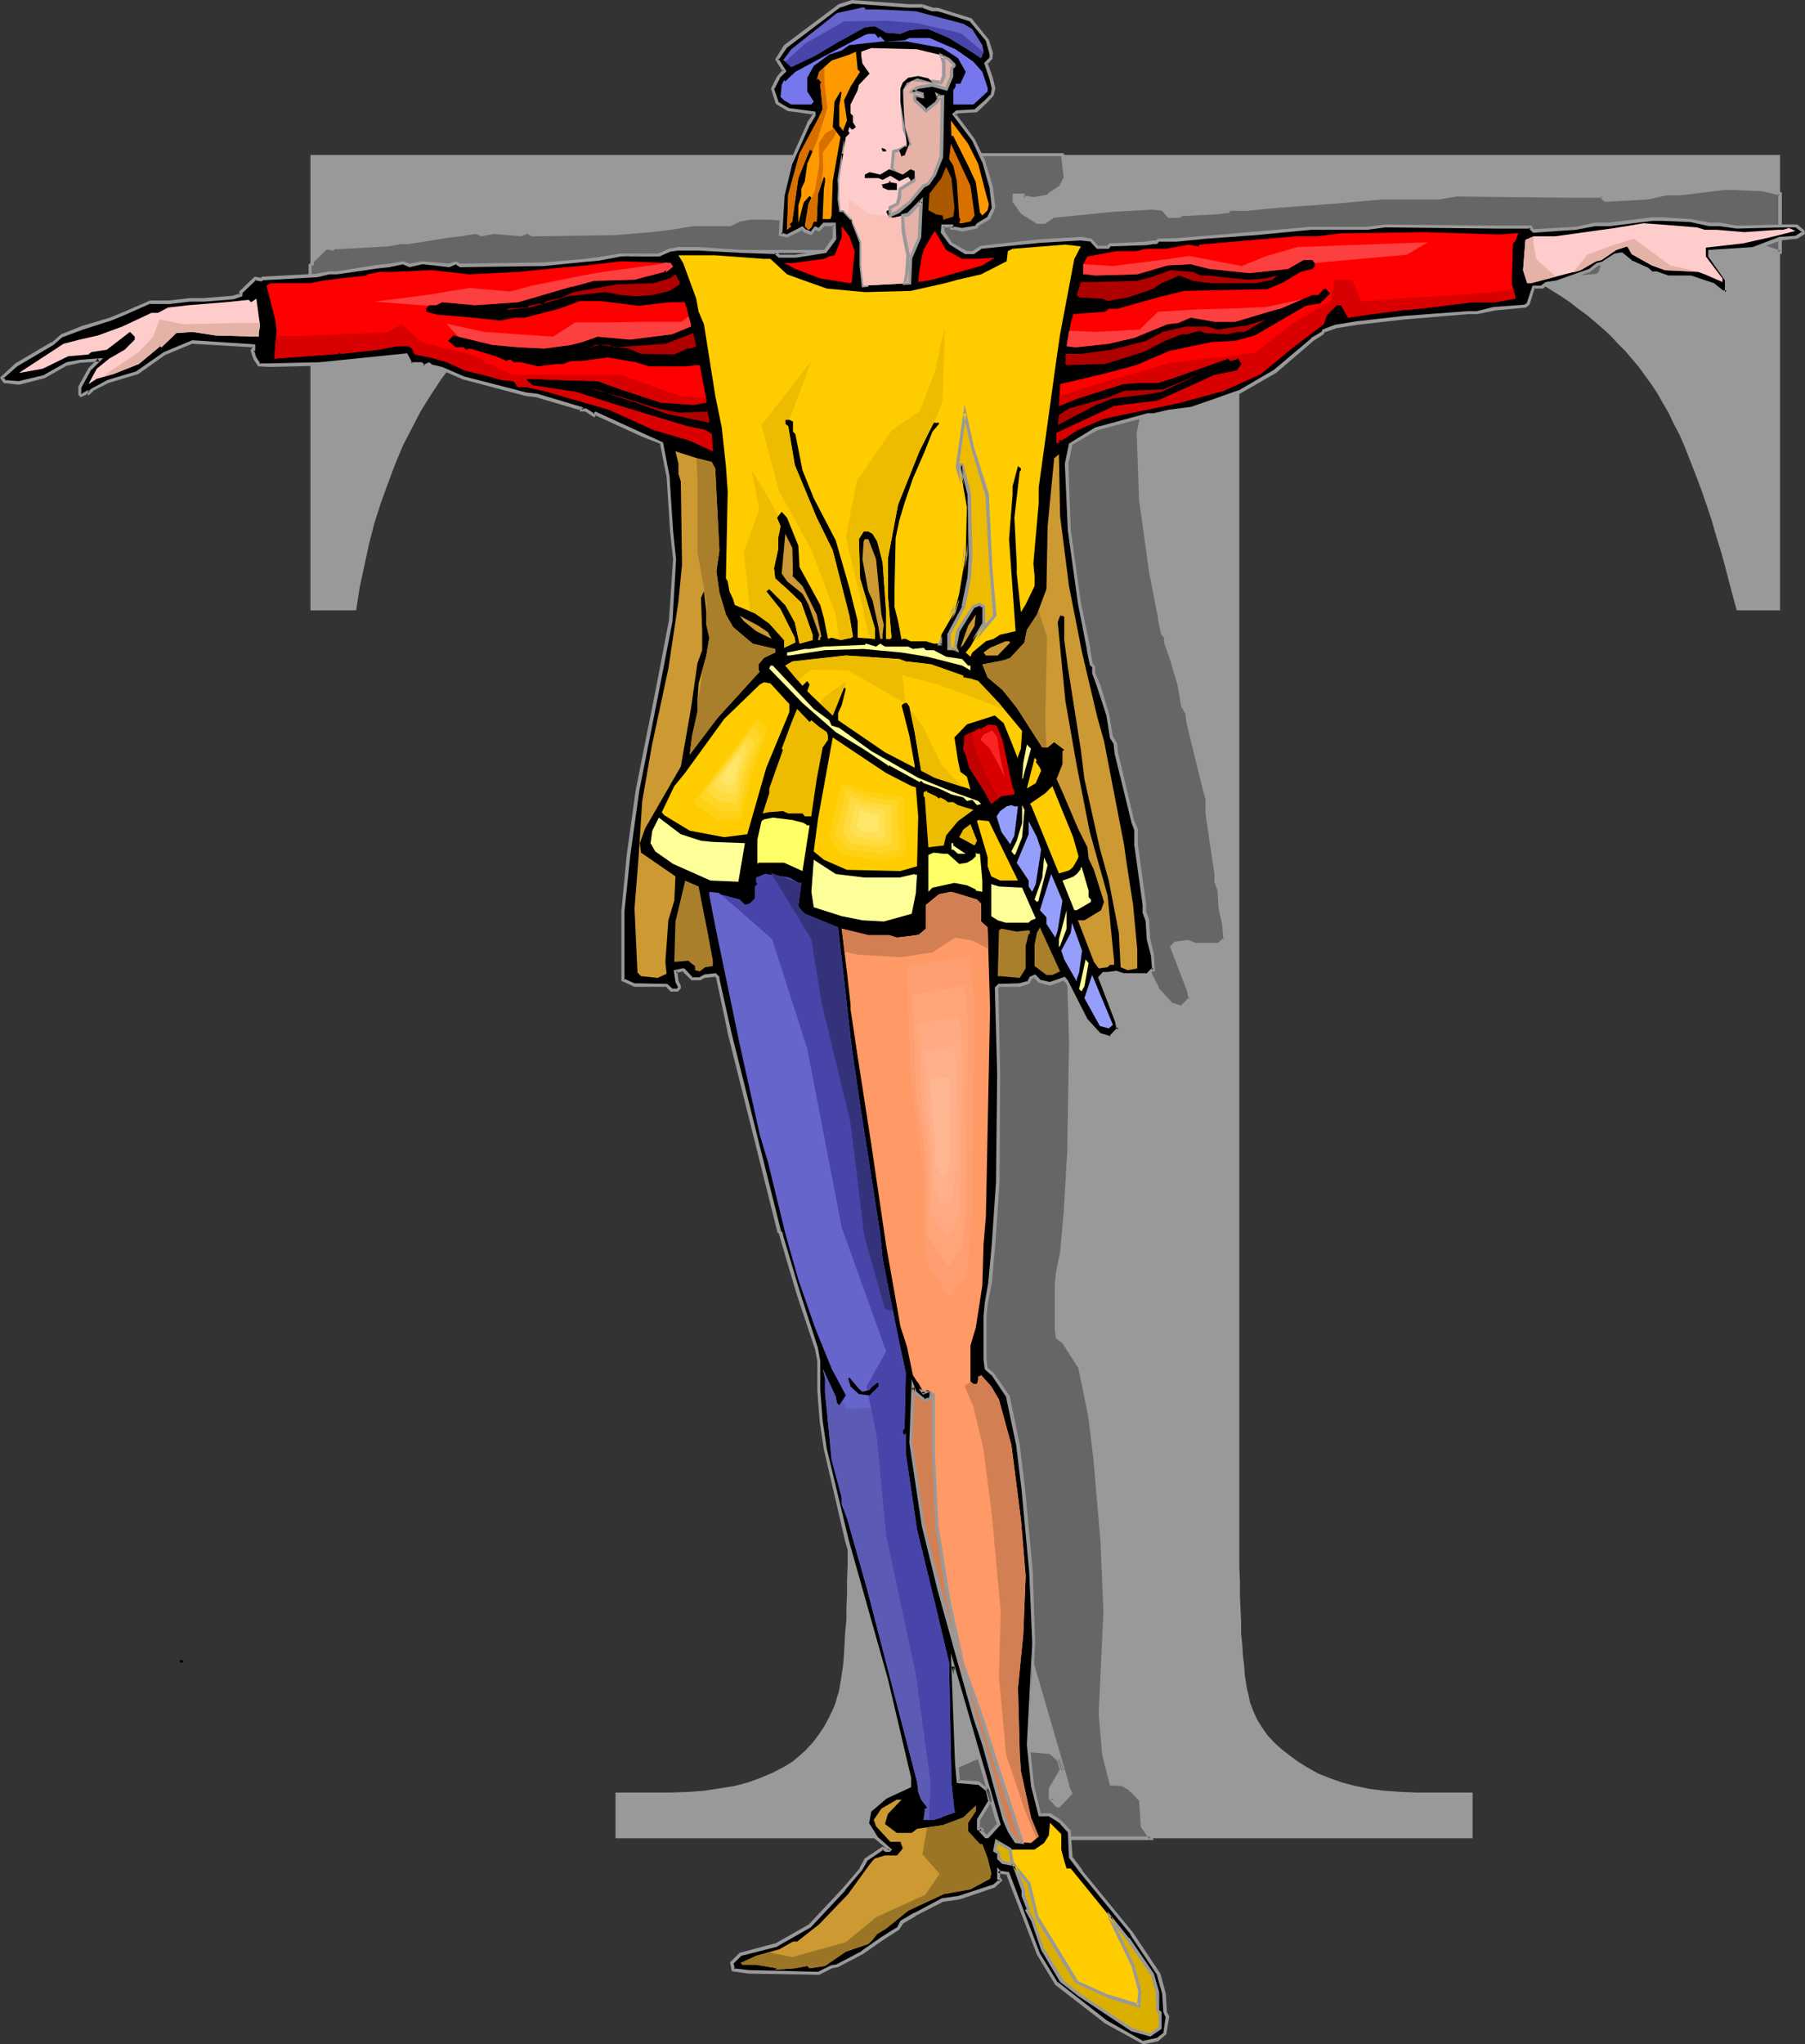 <?xml version="1.0" encoding="UTF-8" standalone="no"?>
<svg
   version="1.0"
   width="130.023mm"
   height="147.208mm"
   id="svg145"
   sodipodi:docname="Revival T.wmf"
   xmlns:inkscape="http://www.inkscape.org/namespaces/inkscape"
   xmlns:sodipodi="http://sodipodi.sourceforge.net/DTD/sodipodi-0.dtd"
   xmlns="http://www.w3.org/2000/svg"
   xmlns:svg="http://www.w3.org/2000/svg">
  <rect width="100%" height="100%" fill="#333333" stroke="none"/>
  <sodipodi:namedview
     id="namedview145"
     pagecolor="#ffffff"
     bordercolor="#000000"
     borderopacity="0.25"
     inkscape:showpageshadow="2"
     inkscape:pageopacity="0.0"
     inkscape:pagecheckerboard="0"
     inkscape:deskcolor="#d1d1d1"
     inkscape:document-units="mm" />
  <defs
     id="defs1">
    <pattern
       id="WMFhbasepattern"
       patternUnits="userSpaceOnUse"
       width="6"
       height="6"
       x="0"
       y="0" />
  </defs>
  <path
     style="fill:#999999;fill-opacity:1;fill-rule:evenodd;stroke:none"
     d="M 484.638,42.177 V 166.121 h -11.797 l -1.454,-5.333 -1.293,-5.009 -1.293,-4.848 -1.454,-4.686 -1.293,-4.525 -1.454,-4.363 -1.454,-4.202 -1.454,-3.878 -1.454,-3.717 -1.454,-3.717 -1.454,-3.394 -1.616,-3.07 -1.454,-3.07 -1.616,-2.747 -1.454,-2.586 -1.616,-2.424 -3.394,-4.686 -3.717,-4.363 -1.939,-1.939 -1.939,-2.101 -2.101,-1.939 -2.262,-1.939 -2.101,-1.778 -2.424,-1.778 -2.262,-1.778 -2.424,-1.616 -2.586,-1.616 -2.586,-1.616 -2.747,-1.454 -2.747,-1.454 -1.616,-0.646 -1.778,-0.646 -1.939,-0.646 -2.101,-0.646 -2.101,-0.646 -2.424,-0.485 -2.424,-0.323 -2.747,-0.485 -2.909,-0.323 -2.909,-0.323 -3.07,-0.323 -3.232,-0.162 -3.394,-0.162 -3.555,-0.162 h -3.717 -3.717 -33.29 v 353.411 4.363 l 0.162,4.04 v 3.878 l 0.162,3.717 0.162,3.394 v 3.232 l 0.323,3.07 0.162,2.909 0.323,2.586 0.162,2.424 0.323,2.262 0.323,1.939 0.485,1.939 0.323,1.616 0.485,1.293 0.485,1.293 0.97,2.101 1.293,2.101 1.454,2.101 1.778,1.939 1.939,1.778 2.262,1.778 2.424,1.778 2.586,1.616 2.909,1.616 3.232,1.293 3.232,1.131 3.717,0.97 3.878,0.808 4.04,0.485 4.525,0.323 4.525,0.162 h 14.867 v 12.443 H 167.579 v -12.443 h 14.867 l 4.686,-0.162 4.525,-0.323 4.202,-0.646 4.04,-0.646 3.717,-0.97 3.555,-1.293 3.394,-1.454 3.07,-1.616 2.101,-1.293 1.939,-1.616 1.778,-1.616 1.778,-1.939 1.616,-2.101 1.616,-2.424 1.293,-2.424 1.293,-2.747 0.485,-1.293 0.323,-1.293 0.485,-1.454 0.323,-1.778 0.323,-1.939 0.323,-2.101 0.323,-2.424 0.162,-2.586 0.162,-2.747 0.162,-2.909 0.323,-3.232 v -3.394 l 0.162,-3.555 v -3.717 l 0.162,-4.04 v -4.202 -353.411 h -32.32 -5.494 l -5.333,0.323 -5.01,0.323 -5.01,0.485 -4.848,0.808 -4.525,0.808 -4.363,0.97 -4.202,1.131 -4.04,1.293 -3.717,1.454 -3.717,1.616 -3.394,1.778 -3.232,1.939 -2.909,2.101 -2.909,2.101 -2.586,2.424 -3.555,3.555 -3.232,3.717 -3.232,3.878 -3.07,4.04 -2.747,4.202 -2.747,4.363 -2.424,4.686 -2.424,4.686 -2.101,5.009 -1.939,5.171 -1.939,5.333 -1.778,5.494 -1.454,5.656 -1.293,5.979 -1.293,5.979 -0.97,6.302 H 84.517 V 42.177 Z"
     id="path1" />
  <path
     style="fill:#666666;fill-opacity:1;fill-rule:evenodd;stroke:none"
     d="m 291.526,488.02 -0.808,-1.778 -11.797,-41.045 1.131,26.502 0.323,4.848 5.494,0.323 2.424,2.101 0.808,2.747 -3.232,5.171 v 2.424 h 0.646 l 0.485,0.323 -0.485,0.323 1.454,1.616 h 0.323 z m -2.262,-445.844 0.162,0.485 0.646,5.494 -1.293,2.909 -2.909,1.616 -0.646,0.808 -3.878,0.646 -1.778,-0.323 h -0.97 V 53.165 h -2.424 v 1.616 l 2.101,3.07 4.202,2.586 h 1.939 l 2.101,-1.454 15.998,-1.778 11.312,-0.646 2.747,0.323 1.778,2.101 h 2.747 l 0.646,-0.646 9.696,-0.485 2.101,-0.323 h 0.808 l 0.485,-0.646 h 5.01 l 7.918,-0.646 13.736,-1.131 14.867,-1.293 h 15.352 l 4.848,-0.646 30.219,0.323 h 9.534 v 0.323 l 0.646,0.646 11.474,-0.646 5.171,-1.131 h 3.878 l 11.797,-1.293 h 2.909 l 7.595,0.323 4.848,0.97 V 68.678 l -4.848,-1.616 h -6.302 l -3.07,-1.131 h -1.131 l -1.293,-0.97 -4.525,-2.101 -2.586,-2.101 -1.616,0.323 -3.07,2.101 -1.939,0.323 -1.939,1.778 -8.726,3.07 -3.232,0.485 -0.323,0.323 -0.646,0.646 h -2.424 l -1.454,4.525 -0.646,0.646 -8.565,0.808 -4.686,0.97 h -2.424 -0.646 l -2.101,-1.131 -2.101,-1.131 -1.616,-0.646 -1.778,-0.646 -1.939,-0.646 -2.101,-0.646 -2.101,-0.646 -2.424,-0.485 -2.424,-0.323 -2.747,-0.485 -2.909,-0.323 -2.909,-0.323 -3.07,-0.323 -3.232,-0.162 -3.394,-0.162 -3.555,-0.162 h -3.717 -3.717 -33.29 v 35.066 l -3.878,0.97 h -1.778 l -13.736,3.878 -7.11,4.04 -1.131,5.333 0.808,18.099 2.747,19.876 2.424,12.443 v 0.485 l 0.808,3.717 0.646,0.808 v 1.616 l 1.454,3.394 2.424,8.08 0.97,5.979 1.131,1.778 0.323,2.747 4.525,18.422 0.646,2.101 v 4.04 l 2.424,16.483 v 2.101 l 0.646,2.101 0.323,5.171 1.131,4.202 0.323,4.202 h -0.323 l -1.454,1.293 h -6.464 l -1.778,-0.646 -2.424,0.323 h -1.131 l -0.97,1.131 4.525,11.473 0.323,2.101 0.323,0.323 -2.424,2.424 -2.747,-0.646 -3.878,-4.202 -5.333,-10.504 -0.646,-0.646 -3.717,1.293 -2.909,-0.646 -1.293,-1.454 -1.131,0.485 -0.646,1.293 -2.424,0.808 h -5.494 l -0.808,0.646 0.808,23.27 -0.485,29.572 -0.97,16.644 -0.97,10.827 -1.131,5.494 -0.323,3.555 v 11.797 l 0.323,2.424 1.778,1.454 4.04,6.302 2.909,13.089 1.454,11.958 1.939,22.623 0.808,19.068 -1.454,27.795 1.131,11.15 1.939,8.08 h 2.909 l 2.101,1.293 0.97,0.808 2.101,2.262 0.323,7.11 2.424,3.232 h -59.63 l 0.162,-0.162 1.293,-2.424 4.686,-3.07 0.97,0.646 h 0.646 l 0.323,-0.323 -3.717,-3.07 -2.424,-3.878 0.646,-3.555 4.525,-3.717 6.302,-2.909 v -2.424 l -6.302,-26.825 -10.827,-37.652 -5.979,-24.886 -0.97,-7.757 -0.646,-8.241 v -8.08 l -0.646,-3.394 -5.01,-15.028 -4.363,-15.19 -0.323,-1.131 -0.485,-0.323 -0.808,-3.878 V 68.517 h -32.32 -5.494 l -5.333,0.323 -5.01,0.323 -5.01,0.485 -4.848,0.808 -4.525,0.808 -4.363,0.97 -4.202,1.131 -4.04,1.293 -3.717,1.454 -3.717,1.616 -3.394,1.778 -3.232,1.939 -2.909,2.101 -2.909,2.101 -2.586,2.424 -1.131,0.97 -0.97,0.97 -0.97,-1.778 -23.432,2.424 -13.898,0.323 H 90.011 L 88.88,89.363 88.234,87.1 88.557,86.777 v -0.97 l -4.04,-0.323 v -13.412 l 0.646,-0.162 v -0.808 l 3.717,-3.717 1.778,0.323 0.323,-0.323 14.706,-0.808 3.394,-0.646 h 2.101 l 11.15,-1.616 3.232,-0.485 3.717,-0.646 1.778,0.646 3.555,-0.646 7.272,0.646 1.778,-0.646 1.293,0.646 22.624,-0.323 11.15,-0.97 3.878,-0.485 5.818,-0.97 h 10.504 l 2.747,-1.293 2.424,-0.485 h 5.333 l 12.12,0.808 9.373,0.323 v 0.323 l 0.646,0.646 h 4.525 l 7.918,-1.293 2.586,-3.555 v -3.878 h -2.909 l -1.293,1.454 -1.131,-0.323 -0.97,1.293 -1.616,-0.646 -0.808,-0.646 -4.202,2.101 -1.616,-0.485 0.646,-10.827 0.646,-2.424 z"
     id="path2" />
  <path
     style="fill:#999999;fill-opacity:1;fill-rule:evenodd;stroke:none"
     d="m 292.011,488.182 -0.97,-2.101 h 0.162 l -12.928,-44.439 1.293,30.057 0.323,5.171 5.979,0.485 -0.323,-0.162 2.424,2.101 -0.162,-0.162 0.808,2.747 v -0.485 l -3.07,5.333 v 3.07 h 0.97 l -0.162,-0.162 0.323,0.323 v -0.646 l -0.808,0.646 1.778,1.939 h 0.808 l 3.555,-3.717 -0.808,-0.485 -3.232,3.555 0.323,-0.162 h -0.323 l 0.323,0.162 -1.454,-1.616 v 0.646 l 0.808,-0.646 -0.97,-0.646 h -0.808 l 0.485,0.323 v -2.424 0.323 l 3.232,-5.494 -0.97,-3.07 -2.424,-2.101 -5.818,-0.485 0.323,0.485 -0.323,-4.848 -0.97,-26.502 -0.97,0.162 11.797,41.045 h 0.162 l 0.646,1.778 0.162,-0.485 z"
     id="path3" />
  <path
     style="fill:#999999;fill-opacity:1;fill-rule:evenodd;stroke:none"
     d="m 289.264,42.5 -0.485,-0.323 0.162,0.646 v -0.162 l 0.646,5.656 0.162,-0.323 -1.454,2.747 0.162,-0.162 -2.747,1.778 -0.808,0.808 0.162,-0.162 -3.717,0.646 h 0.162 l -1.778,-0.323 h -1.131 l 0.485,0.485 -0.162,-1.131 h -3.232 v 2.262 l 2.262,3.232 4.363,2.747 h 2.262 l 2.262,-1.616 h -0.162 l 15.998,-1.616 h -0.162 l 11.312,-0.646 h -0.162 l 2.747,0.323 -0.162,-0.162 1.778,2.101 h 3.232 l 0.808,-0.646 -0.323,0.162 9.696,-0.485 h 0.162 l 2.101,-0.323 h -0.162 0.97 l 0.646,-0.808 -0.323,0.162 h 5.01 l 8.08,-0.808 13.574,-0.97 14.867,-1.293 v 0 h 15.352 l 4.848,-0.808 v 0 l 30.219,0.323 h 9.534 l -0.485,-0.323 v 0.485 l 1.131,0.97 11.474,-0.646 h 0.162 l 5.171,-1.131 h -0.162 3.878 l 11.958,-1.454 h -0.162 2.909 l 7.595,0.323 h -0.162 l 5.01,1.131 -0.485,-0.485 V 68.678 l 0.646,-0.485 -5.01,-1.616 h -6.302 0.162 l -3.232,-1.131 h -1.131 l 0.323,0.162 -1.454,-1.131 -4.525,-2.101 0.162,0.162 -2.747,-2.262 -1.939,0.323 -3.232,2.101 h 0.162 l -1.939,0.485 -2.101,1.778 0.162,-0.162 -8.726,3.07 v 0 l -3.232,0.485 -0.485,0.485 h 0.162 l -0.808,0.646 0.323,-0.162 h -2.747 l -1.454,4.848 v -0.162 l -0.646,0.646 0.323,-0.162 -8.726,0.808 -4.525,0.97 v 0 h -2.424 -0.646 l 0.162,0.162 -2.101,-1.131 -2.101,-1.131 -1.616,-0.646 -1.778,-0.808 v 0 l -1.939,-0.646 -2.101,-0.646 -2.262,-0.485 v 0 l -2.424,-0.485 -2.424,-0.485 -2.747,-0.485 -2.747,-0.323 -2.909,-0.323 -3.07,-0.323 h -0.162 l -3.232,-0.162 -3.394,-0.162 -3.555,-0.162 h -3.717 -37.33 v 35.551 l 0.323,-0.485 -4.04,0.97 h 0.162 -1.778 l -14.059,4.04 -7.11,4.202 -1.131,5.494 0.646,18.099 v 0.162 l 2.747,19.715 2.424,12.443 v 0 0.485 l 0.808,3.878 0.808,0.97 v -0.323 1.616 l 1.293,3.717 v -0.162 l 2.424,8.08 v 0 l 0.97,5.817 1.131,1.939 v -0.162 l 0.323,2.747 v 0 l 4.525,18.422 0.646,2.262 v -0.162 4.202 l 2.424,16.321 v 0 2.101 l 0.808,2.262 v -0.162 l 0.323,5.171 0.97,4.363 v -0.162 l 0.323,4.202 0.485,-0.485 -0.485,0.162 -1.454,1.293 h 0.162 -6.464 0.162 l -1.939,-0.808 -2.424,0.323 v 0 l -1.293,0.162 -1.293,1.293 4.525,11.797 v -0.162 l 0.485,2.262 0.323,0.485 v -0.646 l -2.424,2.424 h 0.485 l -2.747,-0.808 0.162,0.162 -3.878,-4.202 h 0.162 l -5.333,-10.504 -0.97,-0.808 -4.04,1.454 h 0.162 l -2.747,-0.808 0.162,0.162 -1.454,-1.616 -1.616,0.646 -0.646,1.454 0.162,-0.162 -2.424,0.646 h 0.162 -5.656 l -0.97,0.97 0.646,23.431 -0.485,29.572 -0.97,16.644 v 0 l -0.97,10.827 -1.131,5.494 -0.323,3.555 v 11.958 l 0.323,2.424 2.101,1.616 h -0.162 l 4.04,6.302 v -0.323 l 2.747,13.251 1.454,11.797 1.939,22.623 v 0 l 0.808,19.068 -1.293,27.795 v 0.162 l 0.97,11.15 v 0 l 2.101,8.241 3.232,0.162 -0.323,-0.162 2.262,1.293 h -0.162 l 0.97,0.808 2.101,2.262 -0.162,-0.323 0.485,7.272 2.262,3.232 0.485,-0.646 h -59.63 l 0.323,0.808 0.162,-0.162 1.454,-2.586 -0.162,0.162 4.525,-3.07 h -0.485 l 1.131,0.808 h 0.97 l 0.808,-0.808 -4.202,-3.394 h 0.162 l -2.424,-3.717 0.162,0.323 0.646,-3.555 -0.162,0.162 4.525,-3.717 h -0.162 l 6.626,-2.909 v -2.747 l -6.302,-26.825 -10.827,-37.652 -5.979,-25.047 v 0 l -0.97,0.162 v 0.162 l 5.979,24.886 10.989,37.652 6.141,26.825 v -0.162 2.424 l 0.323,-0.323 -6.302,2.747 -4.686,4.04 -0.808,3.878 2.586,4.04 3.878,3.07 -0.162,-0.646 -0.323,0.485 0.323,-0.162 h -0.646 0.323 l -1.293,-0.808 -5.01,3.232 -1.293,2.586 0.162,-0.162 -1.778,0.97 h 62.216 l -2.747,-4.04 v 0.323 l -0.485,-7.272 -2.101,-2.424 -0.97,-0.808 v 0 l -2.424,-1.454 h -2.909 l 0.485,0.323 -2.101,-7.918 v 0 l -0.97,-11.15 v 0 l 1.293,-27.795 -0.646,-19.068 v -0.162 l -2.101,-22.462 -1.293,-11.958 -2.909,-13.251 -4.202,-6.464 -1.939,-1.454 0.162,0.323 -0.323,-2.424 v 0 -11.797 0.162 l 0.323,-3.555 1.293,-5.656 0.97,-10.665 v -0.162 l 0.97,-16.644 0.485,-29.572 -0.808,-23.27 -0.162,0.323 0.646,-0.646 -0.162,0.162 h 5.656 l 2.586,-0.97 0.808,-1.454 -0.323,0.323 1.131,-0.485 -0.485,-0.162 1.454,1.454 3.07,0.808 3.878,-1.293 -0.485,-0.162 0.646,0.646 v -0.162 l 5.333,10.504 3.878,4.363 3.232,0.97 2.909,-3.07 -0.646,-0.646 0.162,0.162 -0.323,-2.101 -4.525,-11.473 -0.162,0.485 0.97,-1.131 -0.323,0.162 h 1.131 v 0 l 2.424,-0.323 -0.162,-0.162 1.778,0.808 h 6.949 l 1.454,-1.454 -0.323,0.162 h 0.808 l -0.323,-4.686 -1.131,-4.363 v 0.162 l -0.323,-5.171 -0.646,-2.262 v 0.162 -2.101 0 l -2.424,-16.483 v 0 -4.04 l -0.646,-2.262 -4.525,-18.422 v 0 l -0.485,-2.747 -1.131,-1.939 0.162,0.162 -0.97,-5.817 v -0.162 l -2.586,-7.918 v -0.162 l -1.293,-3.394 v 0.162 -1.778 l -0.808,-0.97 v 0.323 l -0.646,-3.878 v 0.162 -0.646 l -2.424,-12.443 -2.909,-19.715 v 0 l -0.646,-18.099 v 0 l 1.131,-5.171 -0.162,0.323 6.949,-4.201 -0.162,0.162 13.898,-3.878 h -0.162 1.939 l 4.202,-1.131 V 68.517 l -0.485,0.323 h 37.006 l 3.717,0.162 3.555,0.162 3.394,0.162 3.232,0.162 v 0 l 3.07,0.323 2.909,0.323 2.747,0.323 2.747,0.323 2.586,0.485 2.262,0.485 v 0 l 2.101,0.646 2.101,0.485 1.939,0.646 v 0 l 1.616,0.646 1.778,0.808 2.101,1.131 2.262,1.131 0.808,-0.162 h -0.162 2.424 l 4.686,-0.808 8.726,-0.97 0.97,-0.808 1.454,-4.686 -0.485,0.323 h 2.424 l 0.97,-0.646 v 0 l 0.323,-0.323 h -0.162 l 3.232,-0.323 8.726,-3.232 2.101,-1.778 -0.162,0.162 1.939,-0.485 3.232,-2.101 -0.323,0.162 1.778,-0.323 -0.485,-0.162 2.586,2.101 4.525,2.101 v 0 l 1.454,1.131 h 1.293 -0.162 l 3.232,1.131 h 6.302 -0.162 l 5.494,1.616 V 52.357 l -5.333,-1.131 v 0 l -7.595,-0.323 h -2.909 v 0 l -11.797,1.454 v 0 h -3.878 l -5.171,0.97 v 0 l -11.474,0.646 0.323,0.162 -0.808,-0.646 0.162,0.323 v -0.808 h -9.858 l -30.219,-0.323 v 0 l -5.01,0.646 h 0.162 -15.352 -0.162 l -14.867,1.293 -13.574,1.131 -7.918,0.808 v 0 h -5.171 l -0.646,0.646 h 0.323 -0.808 v 0 l -2.101,0.323 v 0 l -9.858,0.323 -0.808,0.808 0.323,-0.162 h -2.747 l 0.323,0.162 -1.939,-2.101 -2.909,-0.485 -11.312,0.808 v 0 l -15.998,1.616 -2.262,1.454 h 0.162 -1.939 0.162 l -4.202,-2.424 0.162,0.162 -2.101,-3.232 0.162,0.323 V 53.165 l -0.485,0.323 h 2.424 l -0.485,-0.323 0.162,0.97 1.293,0.162 v 0 l 1.778,0.323 4.04,-0.808 0.808,-0.808 v 0.162 l 2.909,-1.778 1.454,-3.07 -0.646,-5.817 -0.323,-0.808 z"
     id="path4" />
  <path
     style="fill:#999999;fill-opacity:1;fill-rule:evenodd;stroke:none"
     d="m 244.501,385.892 -0.97,-7.595 -0.646,-8.403 v 0.162 -8.08 l -0.646,-3.394 v -0.162 l -5.01,-15.028 -4.363,-15.19 -0.485,-1.131 -0.485,-0.485 0.162,0.162 -0.97,-3.878 v 0.162 -254.999 h -32.643 -5.494 l -5.333,0.323 v 0 l -5.171,0.323 -5.01,0.485 -4.686,0.808 -4.525,0.808 h -0.162 l -4.363,0.97 -4.04,1.131 -4.04,1.293 h -0.162 l -3.717,1.454 v 0.162 l -3.717,1.616 -3.394,1.778 v 0 l -3.232,1.939 -3.07,1.939 -2.909,2.262 v 0.162 l -2.586,2.262 -1.131,0.97 -0.97,0.97 0.646,0.162 -1.131,-2.101 -23.755,2.424 h 0.162 l -13.898,0.485 h -2.747 l 0.323,0.162 -0.97,-1.778 v 0.162 l -0.646,-2.262 -0.162,0.485 0.323,-0.485 0.162,-1.454 -4.525,-0.323 0.323,0.323 v -13.412 l -0.162,0.485 0.808,-0.485 v -0.97 l -0.162,0.323 3.878,-3.717 -0.323,0.162 1.939,0.323 0.485,-0.485 -0.323,0.162 14.706,-0.808 v 0 l 3.555,-0.646 h -0.162 2.262 l 11.15,-1.778 3.07,-0.323 3.878,-0.646 -0.323,-0.162 1.939,0.808 3.555,-0.646 h -0.162 l 7.434,0.646 1.939,-0.808 h -0.485 l 1.454,0.808 22.786,-0.323 v 0 l 11.312,-0.97 3.717,-0.485 5.979,-0.97 h -0.162 10.504 l 2.909,-1.454 v 0.162 l 2.424,-0.485 h -0.162 5.333 l 12.12,0.808 9.373,0.323 -0.485,-0.485 0.162,0.485 0.808,0.97 h 4.686 0.162 l 8.08,-1.454 2.586,-3.717 V 52.357 h -3.394 l -1.454,1.454 0.485,-0.162 -1.454,-0.323 -1.131,1.454 0.485,-0.162 -1.616,-0.646 v 0.162 l -0.97,-0.808 -4.363,2.101 h 0.323 l -1.616,-0.323 0.323,0.323 0.646,-10.827 v 0.162 l 0.646,-2.586 -0.485,0.323 h 55.914 l 0.323,-0.808 h -56.56 l -0.808,2.909 -0.646,11.15 2.262,0.485 4.202,-2.101 h -0.485 l 0.808,0.646 2.101,0.808 1.131,-1.454 -0.485,0.162 1.454,0.323 1.454,-1.616 -0.323,0.162 h 2.909 l -0.485,-0.485 v 3.878 -0.323 l -2.424,3.555 0.323,-0.162 -7.918,1.293 v 0 h -4.525 l 0.323,0.162 -0.646,-0.646 0.162,0.323 -0.162,-0.808 -9.696,-0.323 -12.12,-0.808 h -5.333 l -2.586,0.485 -2.747,1.293 h 0.162 -10.504 v 0 l -5.818,0.97 -3.878,0.485 -11.15,0.97 v 0 l -22.624,0.323 0.162,0.162 -1.454,-0.808 -1.939,0.808 0.162,-0.162 -7.272,-0.646 -3.555,0.646 0.162,0.162 -1.778,-0.808 -4.04,0.646 -3.07,0.485 -11.15,1.616 v 0 h -2.101 l -3.555,0.646 h 0.162 l -14.867,0.808 -0.485,0.485 0.323,-0.162 -1.939,-0.323 -4.04,4.04 v 0.97 l 0.162,-0.485 -0.808,0.485 v 14.059 l 4.525,0.323 -0.485,-0.485 v 0.97 l 0.162,-0.323 -0.485,0.485 0.808,2.586 1.131,1.939 h 3.07 l 13.898,-0.323 v 0 l 23.432,-2.424 -0.485,-0.323 1.293,2.424 1.454,-1.454 1.131,-0.97 2.586,-2.424 -0.162,0.162 2.909,-2.262 3.07,-2.101 3.232,-1.939 v 0 l 3.394,-1.778 3.555,-1.454 v 0 l 3.878,-1.454 h -0.162 l 4.04,-1.293 4.202,-1.131 4.363,-1.131 h -0.162 l 4.686,-0.808 4.686,-0.646 5.01,-0.485 5.171,-0.485 h -0.162 l 5.333,-0.162 5.494,-0.162 h 32.32 l -0.485,-0.323 V 323.031 l 0.97,4.04 0.485,0.485 -0.162,-0.162 0.323,0.97 4.363,15.352 5.01,15.028 v -0.162 l 0.646,3.555 v -0.162 8.08 0 l 0.808,8.403 0.808,7.595 z"
     id="path5" />
  <path
     style="fill:#000000;fill-opacity:1;fill-rule:evenodd;stroke:none"
     d="m 232.219,60.275 v -1.454 l 0.162,-0.485 v -0.485 l -0.162,-0.323 v -1.454 l -0.323,-0.323 v -0.162 l -0.162,-0.485 -0.485,-0.323 -0.323,-0.646 -0.323,-0.485 -0.646,-0.97 -0.485,-0.323 v -0.162 l -0.323,-0.485 -0.162,-0.323 -0.323,-0.485 h -0.162 v 3.232 l 0.323,3.07 h 0.808 l 2.262,2.424 z m 18.907,-58.659 2.747,0.97 h 1.293 l 1.454,0.485 7.595,2.262 4.686,5.656 0.97,3.555 v 1.293 l -1.454,1.454 1.454,4.04 0.646,2.747 -0.323,1.778 -1.778,1.778 -2.747,2.424 -5.171,0.485 -0.646,0.646 5.171,6.949 2.747,5.979 2.101,6.949 0.646,5.494 -1.293,2.747 -2.909,1.778 -0.646,0.808 -3.717,0.646 -1.778,-0.485 h -1.131 V 61.568 h -2.424 v 1.616 l 2.262,3.07 4.04,2.586 h 2.101 l 2.101,-1.454 15.998,-1.778 11.15,-0.646 2.747,0.323 1.778,2.101 h 2.747 l 0.646,-0.808 9.858,-0.323 1.939,-0.323 h 0.808 l 0.646,-0.646 h 4.848 l 8.08,-0.646 13.574,-1.131 15.029,-1.454 h 15.352 l 4.686,-0.485 30.381,0.323 h 9.373 v 0.162 l 0.808,0.808 11.474,-0.808 5.171,-0.97 h 3.878 l 11.635,-1.454 h 2.909 l 7.595,0.323 5.171,1.131 h 2.909 l 4.525,0.808 12.928,-0.323 h 3.394 l 1.778,1.293 v 0.646 l -1.778,1.131 -4.525,0.323 -7.272,2.747 -11.958,0.646 v 1.454 l 4.686,6.302 v 3.394 h -1.131 l -2.424,-2.101 -6.302,-2.101 h -6.141 l -3.232,-0.97 h -1.131 l -1.293,-1.131 -4.525,-2.101 -2.424,-1.939 -1.778,0.323 -3.07,2.101 -1.778,0.323 -2.101,1.616 -8.726,3.232 -3.07,0.323 -0.485,0.323 -0.646,0.646 h -2.262 l -1.454,4.525 -0.808,0.646 -8.565,0.808 -4.686,1.131 h -2.262 l -17.453,1.293 -12.928,1.454 -5.818,0.97 -3.232,1.131 -0.323,0.646 -2.747,1.778 -10.181,8.565 -9.696,5.656 -7.434,2.424 -5.494,2.101 -6.141,0.808 -4.363,0.97 h -1.616 l -13.898,3.717 -6.949,4.202 -1.131,5.333 0.646,18.099 2.747,19.715 2.586,12.604 v 0.323 l 0.646,3.878 0.808,0.646 v 1.616 l 1.293,3.555 2.424,8.08 1.131,5.979 0.97,1.778 0.323,2.747 4.525,18.26 0.808,2.262 v 4.04 l 2.262,16.483 v 2.101 l 0.808,2.101 0.323,5.171 1.131,4.202 0.162,4.202 h -0.162 l -1.454,1.293 h -6.626 l -1.778,-0.646 -2.424,0.323 h -0.97 l -1.131,1.131 4.525,11.312 0.323,2.101 0.323,0.323 -2.424,2.586 -2.747,-0.808 -3.878,-4.202 -5.171,-10.342 -0.646,-0.646 -3.878,1.293 -2.747,-0.646 -1.454,-1.454 -0.97,0.485 -0.646,1.293 -2.424,0.646 h -5.656 l -0.646,0.808 0.646,23.27 -0.323,29.572 -1.131,16.644 -0.97,10.665 -1.131,5.656 -0.323,3.555 v 11.797 l 0.323,2.424 1.778,1.454 4.202,6.141 2.747,13.251 1.454,11.958 2.101,22.623 0.646,19.068 -1.293,27.795 0.97,11.15 2.101,8.08 h 2.747 l 2.101,1.293 0.97,0.808 2.101,2.262 0.485,7.11 2.747,3.717 13.898,17.129 7.272,11.15 1.454,5.171 0.323,4.848 0.646,1.293 -0.646,4.686 -2.101,1.616 -3.878,0.808 -10.019,-5.494 -13.574,-10.504 -4.848,-8.08 -8.403,-21.977 -1.778,-0.162 h -0.323 l -0.323,-0.485 v 2.101 l 0.323,0.485 -1.778,1.616 -9.373,3.07 -4.525,0.646 -7.595,4.04 -3.555,1.939 -0.97,1.778 -4.525,2.747 -5.171,3.878 -6.626,3.555 -1.778,0.323 -3.394,1.778 -19.23,-0.485 -4.202,-0.646 -0.323,-1.778 2.424,-2.424 9.373,-2.424 9.373,-5.171 9.373,-10.019 4.686,-5.656 1.293,-2.424 4.525,-3.07 0.97,0.646 h 0.808 l 0.323,-0.323 -3.878,-3.232 -2.424,-3.717 0.646,-3.555 4.525,-3.717 6.302,-2.909 v -2.424 l -6.302,-26.825 -10.666,-37.652 -5.979,-24.886 -0.97,-7.757 -0.646,-8.403 v -7.918 l -0.646,-3.394 -5.01,-15.028 -4.525,-15.352 -0.323,-0.97 -0.323,-0.323 -13.574,-54.296 -3.232,-14.544 v -0.323 l -0.646,-0.808 -2.747,0.323 -1.454,0.808 h -2.101 l -2.424,-2.424 h -0.323 l -1.778,0.323 0.485,2.747 0.646,1.293 v 0.485 l -0.646,0.646 h -1.454 L 181.477,268.088 h -8.726 l -3.07,-1.293 v -18.907 l 1.454,-15.19 2.424,-17.452 2.747,-13.897 2.747,-13.897 3.555,-18.422 0.97,-16.806 -0.646,-7.595 -0.97,-15.028 -1.778,-9.049 -5.01,-2.101 -13.09,-5.817 -0.323,0.323 -2.101,-1.454 h -1.454 v -0.323 l -12.12,-3.555 -2.747,-0.323 -14.706,-3.878 -2.424,-0.485 -5.818,-2.586 -2.909,-0.646 -0.646,-0.646 -1.454,0.646 -0.646,-0.646 h -2.909 l -1.293,-2.586 -23.432,2.586 -13.736,0.323 H 70.458 l -0.97,-1.778 -0.808,-2.101 0.323,-0.323 V 94.211 L 52.358,93.079 44.763,96.311 l -7.434,5.171 -7.918,2.262 -4.202,2.262 -1.131,0.97 -0.323,-0.323 -1.616,0.97 -0.485,-0.323 v -1.939 l 2.909,-5.009 2.424,-2.424 -5.333,0.323 -3.394,0.808 -6.302,3.555 -6.787,1.616 -3.878,-0.485 -0.808,-0.808 3.878,-3.555 10.019,-5.817 2.424,-2.262 5.656,-2.101 7.595,-2.262 3.555,-1.454 7.272,-3.232 h 5.171 l 5.656,-0.646 h 3.878 l 7.918,-0.646 2.101,-0.646 v -0.808 l 3.878,-3.717 1.616,0.323 0.485,-0.323 14.544,-0.808 3.555,-0.646 h 2.101 l 11.15,-1.778 3.07,-0.323 3.878,-0.646 1.616,0.646 3.555,-0.646 7.272,0.646 1.778,-0.646 1.293,0.646 22.786,-0.323 11.15,-1.131 3.717,-0.323 5.979,-0.97 h 10.342 l 2.909,-1.454 2.424,-0.323 h 5.171 l 12.282,0.646 9.373,0.485 v 0.323 l 0.646,0.646 h 4.363 l 8.08,-1.454 2.586,-3.394 v -3.878 h -2.909 l -1.293,1.454 -1.131,-0.485 -0.97,1.454 -1.778,-0.646 -0.646,-0.808 -4.202,2.262 -1.778,-0.485 0.646,-10.827 2.262,-8.565 4.686,-10.827 1.454,-2.101 v -0.646 l -6.949,-1.131 -3.07,-1.778 -1.131,-3.878 1.454,-2.909 1.616,-1.939 -1.939,-3.07 2.262,-3.555 14.706,-10.989 3.394,-1.131 15.352,1.131 z m 20.846,494.807 -0.646,-1.778 -11.797,-41.045 0.97,26.34 0.323,5.009 5.494,0.323 2.586,1.939 0.646,2.909 -3.232,5.171 v 2.424 h 0.808 l 0.323,0.323 -0.323,0.323 1.293,1.454 h 0.485 z M 229.633,41.853 l -1.131,7.11 v 1.778 h 0.323 v 0.162 l 0.323,0.485 0.162,0.323 0.323,0.485 0.485,0.485 0.485,0.97 0.485,0.485 0.323,0.485 0.485,0.485 0.162,0.485 0.162,0.485 h 0.162 v 1.293 l 0.162,0.485 v 0.485 0.162 l -0.162,0.323 v 1.778 l 2.101,5.333 v 6.302 l 0.646,5.494 h 0.808 v -3.717 l -0.323,-7.272 -1.778,-5.171 0.97,-1.939 2.586,-2.101 -1.454,-1.778 -3.232,-3.232 -2.424,-2.424 -0.485,-4.363 z"
     id="path6" />
  <path
     style="fill:#999999;fill-opacity:1;fill-rule:evenodd;stroke:none"
     d="m 232.704,62.538 v -3.717 0.162 l 0.162,-0.485 v -0.646 l -0.162,-0.485 v 0.162 -1.616 l -0.485,-0.485 0.162,0.323 v -0.162 l -0.162,-0.646 -0.646,-0.485 h 0.162 l -0.485,-0.646 v 0 l -0.323,-0.485 v 0.162 l -0.646,-0.97 V 52.357 l -0.485,-0.323 0.162,0.323 v -0.323 l -0.485,-0.646 0.162,0.323 -0.162,-0.485 -0.485,-0.646 -0.808,-0.323 -0.162,3.878 v 0 l 0.485,3.555 h 1.131 l -0.323,-0.162 2.262,2.424 v -0.162 l 1.131,2.747 -0.162,-2.424 -0.162,-0.808 -2.586,-2.424 h -0.97 l 0.485,0.323 -0.323,-3.07 v 0 -3.232 l -0.646,0.485 h 0.162 l -0.162,-0.162 0.323,0.485 -0.162,-0.162 0.323,0.485 0.323,0.485 v -0.323 0.162 l 0.485,0.646 h -0.162 l 0.646,0.97 h 0.162 l 0.323,0.485 v 0 l 0.323,0.485 0.485,0.485 -0.162,-0.162 0.162,0.485 v -0.162 0.162 l 0.485,0.485 -0.162,-0.162 v 1.454 l 0.162,0.485 v -0.162 0.485 -0.162 l -0.162,0.646 v 1.454 l 0.808,-0.162 z"
     id="path7" />
  <path
     style="fill:#999999;fill-opacity:1;fill-rule:evenodd;stroke:none"
     d="m 251.126,2.101 h -0.162 l 2.747,0.97 h 1.454 v 0 l 1.293,0.323 7.595,2.424 -0.162,-0.162 4.686,5.656 -0.162,-0.162 0.97,3.555 v -0.162 1.293 l 0.162,-0.323 -1.616,1.616 1.454,4.363 0.646,2.747 v -0.162 l -0.323,1.778 0.162,-0.323 -1.778,1.778 -2.747,2.424 h 0.323 l -5.333,0.323 -1.131,0.97 5.494,7.272 v 0 l 2.747,5.979 v -0.162 l 1.939,6.949 v 0 l 0.646,5.494 0.162,-0.323 -1.454,2.909 0.162,-0.162 -2.909,1.778 -0.646,0.808 0.323,-0.162 -3.878,0.646 h 0.162 l -1.778,-0.323 h -1.131 l 0.485,0.323 v -0.97 h -3.232 l -0.162,2.262 2.424,3.232 4.202,2.586 h 2.424 l 2.101,-1.454 h -0.162 l 15.998,-1.616 v 0 l 11.15,-0.646 v 0 l 2.747,0.323 -0.323,-0.162 1.939,2.101 h 3.232 l 0.646,-0.808 -0.323,0.162 9.858,-0.323 v 0 l 2.101,-0.323 h -0.162 0.97 l 0.808,-0.808 -0.323,0.162 h 5.01 l 8.08,-0.808 13.413,-0.97 15.029,-1.454 v 0 h 15.352 l 4.848,-0.646 h -0.162 l 30.381,0.323 h 9.373 l -0.485,-0.323 0.162,0.485 0.97,0.97 11.635,-0.808 v 0 l 5.171,-0.97 v 0 h 3.878 l 11.797,-1.454 h -0.162 2.909 l 7.595,0.323 v 0 l 5.171,1.131 h 2.909 v 0 l 4.525,0.646 12.928,-0.323 h 3.394 -0.323 l 1.778,1.293 -0.162,-0.323 v 0.646 l 0.162,-0.485 -1.778,1.131 h 0.162 l -4.525,0.323 -7.272,2.747 h 0.162 l -12.282,0.808 v 1.778 l 4.525,6.464 v -0.162 3.394 l 0.485,-0.485 h -1.131 l 0.323,0.162 -2.586,-2.101 -6.302,-2.101 h -6.302 0.162 l -3.232,-1.131 h -1.293 l 0.323,0.162 -1.293,-1.131 -4.686,-2.101 h 0.162 l -2.586,-2.101 -2.101,0.323 -3.232,2.101 h 0.162 l -1.778,0.485 -2.101,1.616 v 0 l -8.726,3.07 h 0.162 l -3.232,0.485 -1.293,0.97 h 0.323 -2.586 l -1.616,4.848 0.162,-0.162 -0.808,0.485 h 0.323 l -8.726,0.646 v 0 l -4.525,1.131 v 0 h -2.424 l -17.291,1.293 -12.928,1.454 -5.979,0.97 -3.394,1.293 -0.323,0.808 v -0.162 l -2.747,1.616 v 0.162 l -10.181,8.565 v 0 l -9.696,5.656 0.162,-0.162 -7.272,2.586 -5.656,1.939 h 0.162 l -6.302,0.808 v 0 l -4.202,0.97 v 0 h -1.616 l -14.221,3.878 -7.11,4.363 -1.131,5.494 0.808,18.099 v 0 l 2.747,19.876 2.424,12.443 v 0 0.323 l 0.808,4.04 0.808,0.808 -0.162,-0.323 v 1.778 l 1.293,3.555 2.586,7.918 v 0 l 0.97,6.141 1.131,1.778 -0.162,-0.162 0.323,2.747 v 0 l 4.525,18.422 v 0.162 l 0.808,2.101 v -0.162 4.202 l 2.262,16.321 v 0 2.101 l 0.808,2.262 v -0.162 l 0.323,5.171 1.131,4.363 v -0.162 l 0.323,4.202 0.323,-0.485 h -0.485 l -1.454,1.454 0.323,-0.162 h -6.626 0.162 l -1.939,-0.646 -2.424,0.323 v 0 h -1.293 l -1.293,1.454 4.525,11.797 v -0.162 l 0.485,2.262 0.485,0.323 -0.162,-0.646 -2.424,2.586 0.485,-0.162 -2.747,-0.808 0.162,0.162 -3.878,-4.202 0.162,0.162 -5.333,-10.504 -0.808,-0.97 -4.202,1.454 h 0.323 l -2.909,-0.646 0.323,0.162 -1.616,-1.616 -1.454,0.646 -0.808,1.454 0.323,-0.323 -2.424,0.646 h 0.162 l -5.818,0.162 -0.97,0.97 0.646,23.431 -0.323,29.572 -1.131,16.644 v 0 l -0.97,10.665 -0.97,5.656 -0.323,3.555 v 11.797 l 0.323,2.586 1.778,1.616 v -0.162 l 4.202,6.302 -0.162,-0.162 2.747,13.089 1.454,11.958 2.101,22.623 v 0 l 0.808,19.068 -0.646,27.795 1.454,-27.795 -0.646,-19.068 v -0.162 l -2.101,-22.623 -1.454,-11.958 -2.747,-13.251 -4.363,-6.302 -1.778,-1.454 0.162,0.162 -0.323,-2.424 v 0.162 -11.797 0 l 0.323,-3.394 1.131,-5.656 0.97,-10.827 v 0 l 1.131,-16.644 0.162,-29.572 -0.485,-23.27 -0.162,0.323 0.646,-0.808 -0.323,0.162 h 5.656 l 2.586,-0.808 0.808,-1.454 -0.162,0.162 0.97,-0.485 h -0.485 l 1.454,1.454 3.07,0.808 4.04,-1.454 h -0.485 l 0.646,0.646 v -0.162 l 5.171,10.504 4.04,4.202 3.07,0.97 2.909,-3.07 -0.646,-0.646 0.162,0.323 -0.323,-2.101 -4.525,-11.635 -0.162,0.646 1.131,-1.131 -0.323,0.162 h 0.97 0.162 l 2.262,-0.323 h -0.162 l 1.939,0.646 h 6.787 l 1.454,-1.616 -0.162,0.162 h 0.646 l -0.323,-4.686 v 0 l -0.97,-4.202 v 0.162 l -0.323,-5.333 -0.808,-2.262 v 0.323 -2.101 -0.162 l -2.262,-16.321 v 0 -4.202 l -0.97,-2.262 v 0.162 l -4.363,-18.422 v 0 l -0.323,-2.747 -1.131,-1.939 v 0.162 l -0.97,-5.979 v 0 l -2.424,-8.08 -1.454,-3.394 v 0 -1.778 l -0.808,-0.808 0.162,0.162 -0.646,-3.717 v 0 -0.485 l -2.586,-12.443 -2.747,-19.876 v 0.162 l -0.646,-18.099 v 0 l 1.131,-5.333 -0.323,0.323 6.949,-4.04 h -0.162 l 14.059,-3.717 h -0.162 1.778 l 4.202,-1.131 v 0 l 6.302,-0.646 5.494,-2.101 7.434,-2.424 9.858,-5.656 10.181,-8.726 v 0 l 2.747,-1.778 0.323,-0.808 -0.162,0.323 3.232,-1.131 h -0.162 l 5.979,-0.97 12.766,-1.454 17.453,-1.454 v 0 h 2.424 l 4.686,-0.97 h -0.162 l 8.726,-0.808 0.97,-0.808 1.454,-4.686 -0.323,0.323 h 2.586 l 1.131,-1.131 -0.323,0.162 3.232,-0.485 8.726,-3.07 2.262,-1.778 -0.162,0.162 1.778,-0.485 3.232,-2.101 h -0.162 l 1.616,-0.323 h -0.323 l 2.586,2.101 4.525,2.101 v -0.162 l 1.293,1.131 h 1.293 -0.162 l 3.394,1.131 h 6.141 v 0 l 6.141,2.101 -0.162,-0.162 2.586,2.262 1.616,-0.162 v -3.878 l -4.525,-6.464 v 0.323 -1.454 l -0.485,0.485 11.958,-0.646 7.434,-2.747 h -0.162 l 4.686,-0.485 2.101,-1.293 -0.162,-0.97 -1.939,-1.616 h -3.555 l -12.928,0.323 v 0 l -4.525,-0.808 v 0 h -2.909 0.162 l -5.171,-0.97 h -0.162 l -7.595,-0.485 h -2.909 v 0 l -11.797,1.454 h 0.162 -4.04 l -5.01,1.131 v 0 l -11.474,0.646 0.323,0.162 -0.808,-0.646 0.162,0.162 -0.162,-0.646 h -9.696 l -30.381,-0.323 v 0 l -4.848,0.646 h 0.162 -15.352 -0.162 l -14.867,1.293 -13.574,1.131 -8.08,0.646 v 0 l -5.01,0.162 -0.808,0.646 0.323,-0.162 h -0.808 v 0 l -2.101,0.323 h 0.162 l -10.019,0.485 -0.808,0.808 0.323,-0.162 h -2.747 l 0.323,0.162 -1.939,-2.101 -2.747,-0.485 h -0.162 l -11.15,0.646 h -0.162 l -15.998,1.778 -2.262,1.454 h 0.323 -2.101 0.323 l -4.202,-2.424 0.162,0.162 -2.101,-3.232 v 0.323 -1.616 l -0.485,0.323 h 2.424 l -0.485,-0.323 0.162,0.97 h 1.454 -0.162 l 1.939,0.485 4.04,-0.808 0.646,-0.97 v 0.162 l 2.909,-1.778 1.454,-3.07 -0.646,-5.656 v 0 L 268.256,43.954 v -0.162 l -2.909,-5.979 -5.171,-6.949 v 0.646 l 0.646,-0.646 h -0.323 l 5.494,-0.323 2.747,-2.586 1.778,-1.939 0.485,-1.939 -0.646,-2.747 -1.454,-4.201 -0.162,0.485 1.454,-1.616 0.162,-1.616 -1.131,-3.555 -4.686,-5.817 -7.757,-2.424 -1.454,-0.485 h -1.454 0.162 L 251.126,1.131 Z"
     id="path8" />
  <path
     style="fill:#999999;fill-opacity:1;fill-rule:evenodd;stroke:none"
     d="m 281.022,446.975 -1.454,27.795 v 0.162 l 1.131,10.989 v 0.162 l 2.101,8.241 h 3.07 -0.323 l 2.101,1.293 1.131,0.808 h -0.162 l 2.101,2.262 v -0.323 l 0.323,7.272 2.909,3.878 v 0 l 13.898,16.968 h -0.162 l 7.434,11.15 -0.162,-0.162 1.454,5.171 v 0 l 0.323,5.009 0.646,1.454 v -0.323 l -0.646,4.525 0.162,-0.162 -2.101,1.616 0.323,-0.162 -3.878,0.808 0.162,0.162 -10.019,-5.656 v 0 l -13.413,-10.504 v 0.162 l -4.848,-7.918 v 0 l -8.403,-22.139 -1.939,-0.323 h -0.485 l 0.323,0.162 -1.131,-1.131 v 3.232 l 0.646,0.646 v -0.646 l -1.939,1.616 0.162,-0.162 -9.373,3.07 v 0 l -4.525,0.646 -7.595,4.04 h -0.162 l -3.555,2.101 -0.97,1.939 v -0.162 l -4.363,2.747 -5.333,3.717 h 0.162 l -6.787,3.555 h 0.162 l -1.778,0.323 -3.555,1.778 h 0.323 L 203.777,536.176 h 0.162 l -4.202,-0.485 0.323,0.323 -0.323,-1.778 -0.162,0.323 2.424,-2.424 -0.162,0.162 9.534,-2.424 9.373,-5.333 9.373,-10.019 v -0.162 l 4.686,-5.494 1.454,-2.586 -0.162,0.162 4.525,-3.07 h -0.485 l 0.97,0.646 h 1.131 l 0.646,-0.646 -4.04,-3.555 0.162,0.162 -2.424,-3.878 v 0.323 l 0.646,-3.394 -0.162,0.162 4.525,-3.878 -0.162,0.162 6.626,-3.07 v -2.586 l -6.302,-26.825 -10.666,-37.813 -5.979,-24.886 v 0 l -1.131,-7.595 -0.646,-8.403 v 0 -7.918 l -0.646,-3.555 v 0 l -4.848,-15.028 -4.525,-15.19 -0.323,-1.293 -0.646,-0.323 0.323,0.162 -13.574,-54.296 v 0 l -3.232,-14.544 v 0.162 -0.646 l -0.97,-0.97 -3.07,0.323 -1.454,0.808 h 0.162 -2.101 l 0.323,0.162 -2.424,-2.586 h -0.646 l -2.262,0.485 0.485,3.232 0.646,1.293 v -0.162 0.485 l 0.162,-0.323 -0.646,0.646 0.323,-0.162 h -1.454 l 0.323,0.162 -1.616,-1.454 -8.888,-0.162 0.323,0.162 -3.232,-1.454 0.162,0.485 v -18.907 0.162 l 1.616,-15.352 2.424,-17.452 2.747,-13.897 2.747,-13.897 3.555,-18.422 v 0 l 0.97,-16.806 v 0 l -0.808,-7.757 v 0.162 l -0.97,-15.028 v 0 l -1.778,-9.211 -5.01,-2.262 -13.413,-6.141 -0.646,0.646 h 0.485 l -2.262,-1.454 h -1.454 l 0.485,0.323 v -0.646 l -12.443,-3.717 h -0.162 l -2.747,-0.323 v 0 l -16.968,-4.363 v 0 l -5.979,-2.586 -2.747,-0.646 0.162,0.162 -0.97,-0.808 -1.778,0.808 h 0.646 l -0.808,-0.808 h -3.07 l 0.485,0.323 -1.454,-2.747 -23.755,2.424 v 0 L 73.366,98.897 H 70.458 l 0.485,0.162 -1.131,-1.778 v 0.162 l -0.646,-2.101 -0.162,0.485 0.485,-0.485 v -1.616 l -17.13,-1.131 -7.757,3.232 -7.434,5.171 h 0.162 l -8.08,2.424 -4.202,2.262 -1.293,0.97 h 0.646 l -0.485,-0.485 -1.939,1.131 h 0.323 l -0.323,-0.323 0.162,0.323 v -1.939 0.162 l 2.747,-5.009 v 0.162 l 3.232,-3.232 -6.464,0.485 v 0 l -3.555,0.646 -6.302,3.555 v 0 l -6.787,1.616 h 0.162 l -3.878,-0.323 0.323,0.162 -0.646,-0.97 -0.162,0.485 3.878,-3.394 v 0 l 9.858,-5.817 2.586,-2.262 -0.162,0.162 5.656,-2.101 7.595,-2.424 v 0 l 3.555,-1.454 7.272,-3.232 -0.162,0.162 h 5.333 l 5.494,-0.646 v 0 h 3.878 l 8.08,-0.646 2.262,-0.808 0.162,-1.131 -0.162,0.323 3.878,-3.717 -0.485,0.162 1.939,0.323 0.485,-0.485 -0.162,0.162 14.544,-0.808 h 0.162 l 3.394,-0.808 v 0 h 2.101 l 11.15,-1.616 3.07,-0.323 3.878,-0.808 h -0.323 l 1.939,0.808 3.555,-0.808 v 0 l 7.272,0.808 1.939,-0.808 h -0.323 l 1.293,0.808 22.947,-0.323 v 0 l 11.15,-1.131 3.717,-0.323 5.979,-1.131 v 0 l 10.342,-0.808 h -10.342 -0.162 l -5.979,0.97 -3.717,0.485 -11.15,0.97 h 0.162 l -22.786,0.323 0.162,0.162 -1.454,-0.808 -1.939,0.646 h 0.162 l -7.272,-0.646 -3.555,0.646 0.323,0.162 -1.939,-0.808 -3.878,0.646 -3.232,0.323 -11.15,1.778 h 0.162 -2.262 l -3.394,0.646 v 0 l -14.867,0.808 -0.323,0.485 0.323,-0.162 -1.939,-0.323 -4.202,4.04 v 0.97 l 0.323,-0.485 -2.101,0.646 h 0.162 l -8.08,0.646 h 0.162 -3.878 v 0 l -5.656,0.646 v 0 h -5.171 l -7.434,3.232 -3.555,1.454 v 0 l -7.595,2.262 -5.656,2.262 -2.586,2.262 V 93.079 L 4.202,98.897 0,102.775 l 0.97,1.454 4.202,0.485 6.949,-1.778 6.302,-3.555 -0.162,0.162 3.555,-0.808 h -0.162 l 5.333,-0.323 -0.323,-0.808 -2.586,2.586 -2.747,5.009 v 2.262 l 0.646,0.646 2.101,-0.97 -0.646,-0.162 0.646,0.646 1.454,-1.293 h -0.162 l 4.202,-2.101 v 0 l 8.08,-2.424 7.272,-5.171 v 0 l 7.757,-3.232 -0.323,0.162 16.645,0.97 -0.485,-0.323 v 0.97 l 0.162,-0.323 -0.485,0.485 0.808,2.424 1.293,1.939 3.07,0.162 13.736,-0.323 h 0.162 l 23.27,-2.586 -0.323,-0.162 1.454,2.747 h 3.07 l -0.323,-0.162 0.808,0.808 1.778,-0.808 h -0.485 l 0.808,0.808 2.909,0.646 -0.162,-0.162 5.979,2.586 v 0 l 17.13,4.525 v 0 l 2.909,0.323 h -0.162 l 12.12,3.555 -0.323,-0.485 0.162,0.808 h 1.778 -0.323 l 2.424,1.616 0.646,-0.646 h -0.485 l 13.09,5.979 5.01,1.939 -0.323,-0.162 1.778,9.049 v -0.162 l 0.97,15.028 v 0 l 0.808,7.595 v 0 l -1.131,16.806 v -0.162 l -3.555,18.584 -2.747,13.736 -2.747,13.897 -2.424,17.452 -1.454,15.352 v 0 19.068 l 3.555,1.616 h 8.726 l -0.323,-0.162 1.454,1.454 h 1.939 l 0.808,-0.808 v -0.808 l -0.646,-1.293 v 0 l -0.323,-2.747 -0.323,0.646 1.778,-0.485 h -0.162 0.323 l -0.323,-0.162 2.586,2.586 h 2.424 l 1.454,-0.808 -0.162,0.162 2.909,-0.323 -0.485,-0.162 0.808,0.808 -0.162,-0.323 v 0.323 l 3.07,14.544 v 0.162 l 13.574,54.296 0.646,0.485 -0.323,-0.323 0.323,1.131 4.525,15.352 5.01,15.028 v -0.162 l 0.646,3.555 v -0.162 7.918 0.162 l 0.646,8.403 1.131,7.595 v 0 l 5.818,25.047 10.666,37.652 6.464,26.825 v -0.162 2.424 l 0.162,-0.485 -6.302,2.909 -4.686,4.04 -0.808,3.717 2.586,4.04 3.878,3.232 v -0.646 l -0.323,0.323 0.323,-0.162 h -0.808 0.323 l -1.293,-0.646 -4.848,3.232 -1.454,2.586 h 0.162 l -4.686,5.494 v 0 l -9.373,10.019 0.162,-0.162 -9.373,5.333 0.162,-0.162 -9.696,2.586 -2.586,2.586 0.485,2.424 4.525,0.646 v 0 l 19.23,0.323 3.555,-1.778 h -0.162 l 1.778,-0.323 6.787,-3.555 v 0 l 5.333,-3.717 4.525,-2.909 1.131,-1.778 -0.162,0.162 3.555,-2.101 h -0.162 l 7.595,-3.878 v 0 l 4.525,-0.646 9.534,-3.232 2.101,-1.939 -0.646,-0.808 v 0.323 -2.101 l -0.646,0.323 0.646,0.485 h 0.323 v 0 l 1.778,0.323 -0.485,-0.323 8.403,21.977 5.01,8.241 13.574,10.504 v 0 l 10.342,5.656 4.04,-0.808 2.262,-1.939 0.808,-4.848 -0.808,-1.454 0.162,0.162 -0.323,-5.009 -1.454,-5.333 -7.434,-11.15 v 0 l -13.898,-16.968 h 0.162 l -2.909,-3.878 0.162,0.323 -0.485,-7.272 -2.262,-2.424 -0.97,-0.808 -2.262,-1.454 h -2.909 l 0.323,0.323 -1.939,-8.08 v 0 l -1.131,-10.989 v 0 z"
     id="path9" />
  <path
     style="fill:#999999;fill-opacity:1;fill-rule:evenodd;stroke:none"
     d="m 169.033,69.81 h 10.504 l 2.909,-1.293 h -0.162 l 2.424,-0.323 v 0 h 5.171 l 12.282,0.646 9.373,0.323 -0.485,-0.323 v 0.485 l 0.97,0.808 h 4.525 0.162 l 8.242,-1.293 2.747,-3.717 -0.162,-4.525 h -3.394 l -1.454,1.616 0.323,-0.162 -1.131,-0.485 -1.293,1.616 0.323,-0.162 -1.616,-0.646 0.162,0.162 -0.97,-0.97 -4.363,2.262 h 0.323 l -1.778,-0.485 0.323,0.485 0.646,-10.827 v 0.162 l 2.101,-8.726 v 0.162 l 4.848,-10.827 v 0.162 l 1.454,-2.424 v -1.131 l -7.272,-0.97 v 0 l -3.07,-1.778 0.323,0.162 -1.293,-3.717 v 0.323 l 1.616,-3.07 h -0.162 l 1.939,-1.939 -2.262,-3.555 v 0.646 l 2.424,-3.555 -0.162,0.162 14.706,-11.15 -0.162,0.162 3.394,-1.131 h -0.162 l 15.352,1.131 v 0 h 3.878 V 1.131 h -3.878 0.162 L 231.896,0 l -3.555,1.131 -14.867,11.15 -2.424,3.878 2.101,3.394 v -0.646 l -1.616,1.939 -1.616,3.232 1.293,4.201 3.232,1.939 7.11,0.97 -0.485,-0.323 v 0.646 l 0.162,-0.323 -1.454,2.101 v 0.162 l -4.848,10.827 -2.262,8.726 -0.646,11.15 2.262,0.485 4.363,-2.101 -0.485,-0.162 0.646,0.808 2.101,0.808 1.293,-1.616 -0.323,0.162 1.131,0.485 1.616,-1.616 -0.323,0.162 h 2.909 l -0.485,-0.485 v 3.878 -0.323 l -2.424,3.555 0.323,-0.162 -8.08,1.293 v 0 h -4.363 l 0.323,0.162 -0.646,-0.646 0.162,0.323 -0.162,-0.808 -9.696,-0.323 -12.282,-0.808 h -5.171 -0.162 l -2.424,0.485 -2.909,1.293 h 0.162 z"
     id="path10" />
  <path
     style="fill:#999999;fill-opacity:1;fill-rule:evenodd;stroke:none"
     d="m 272.457,496.585 -0.646,-2.101 -12.928,-44.601 1.131,30.057 0.485,5.333 5.818,0.485 -0.162,-0.162 2.424,1.939 -0.162,-0.162 0.646,2.909 0.162,-0.485 -3.232,5.333 v 2.909 l 1.131,0.162 -0.323,-0.162 0.323,0.323 v -0.646 l -0.646,0.646 1.778,1.939 h 0.808 l 3.394,-3.717 -0.808,-0.485 -3.07,3.394 h 0.323 -0.485 0.323 l -1.293,-1.454 v 0.646 l 0.485,-0.646 -0.646,-0.646 -0.97,-0.162 0.485,0.485 v -2.424 0.162 l 3.232,-5.333 -0.808,-3.07 -2.747,-2.262 -5.656,-0.323 0.485,0.485 -0.323,-5.009 -1.131,-26.34 h -0.808 l 11.797,41.207 0.646,1.778 0.162,-0.485 z"
     id="path11" />
  <path
     style="fill:#999999;fill-opacity:1;fill-rule:evenodd;stroke:none"
     d="m 229.795,37.813 -1.778,10.989 v 0.162 l 0.162,2.101 0.485,0.162 h 0.162 l -0.485,-0.485 v 0.323 l 0.485,0.646 h 0.323 l -0.485,-0.323 0.162,0.485 0.323,0.485 0.162,0.162 0.485,0.485 h -0.162 l 0.646,0.808 0.485,0.646 v -0.162 l 0.323,0.646 0.485,0.485 0.323,0.162 -0.485,-0.323 0.162,0.485 0.323,0.485 0.162,0.162 -0.162,-0.323 v 1.454 l 0.162,0.485 v -0.162 0.646 -0.162 l -0.162,0.485 v 1.778 l 2.101,5.494 v -0.162 6.302 l 0.646,5.979 1.778,-0.162 v -4.04 l -0.323,-7.272 -1.939,-5.333 v 0.323 l 1.131,-1.778 h -0.162 l 2.747,-2.424 -1.616,-2.101 v 0 l -3.232,-3.232 -2.424,-2.424 0.162,0.162 -0.485,-4.202 v 0 l -0.485,-7.918 -0.646,4.04 0.323,3.878 v 0.162 l 0.323,4.363 2.586,2.586 3.232,3.232 v 0 l 1.293,1.778 0.162,-0.646 -2.586,2.101 -1.131,2.101 1.778,5.494 v -0.162 l 0.323,7.272 v 3.717 l 0.485,-0.485 -0.97,0.162 0.646,0.323 -0.646,-5.494 v 0 -6.302 l -2.101,-5.494 v 0.162 -1.778 0.162 -0.485 -0.646 -0.646 0.162 l -0.162,-1.454 -0.162,-0.162 h 0.162 l -0.323,-0.323 h 0.162 l -0.323,-0.646 -0.323,-0.162 0.323,0.162 -0.485,-0.485 0.162,0.162 -0.485,-0.646 -0.485,-0.485 v 0 l -0.485,-0.97 -0.485,-0.485 v 0 l -0.323,-0.485 0.162,0.162 -0.323,-0.646 h -0.323 l 0.323,0.162 -0.323,-0.323 0.162,0.162 -0.162,-0.485 -0.323,-0.162 v 0 h -0.162 l 0.323,0.485 v -1.778 0 l 1.131,-7.11 h -0.97 z"
     id="path12" />
  <path
     style="fill:#6565cc;fill-opacity:1;fill-rule:evenodd;stroke:none"
     d="m 239.653,2.586 9.696,0.485 12.928,3.394 2.424,1.454 2.747,4.363 0.323,1.778 -0.646,1.778 -3.232,-2.101 -5.494,-3.394 -5.656,-2.424 h -2.424 l -2.747,0.323 -2.424,0.97 -3.878,-0.323 -3.07,-1.778 -2.747,0.323 -7.595,4.201 -5.979,3.555 -6.464,3.07 -1.939,-1.778 h -0.323 l 2.262,-3.07 12.443,-9.857 5.979,-1.293 1.293,-0.323 0.646,0.646 z"
     id="path13" />
  <path
     style="fill:#7777ed;fill-opacity:1;fill-rule:evenodd;stroke:none"
     d="m 239.168,10.342 0.485,-0.485 1.293,1.454 5.333,-0.323 1.293,-0.646 h 5.494 l 7.11,3.07 4.848,3.394 2.424,2.747 1.454,4.363 v 0.97 l -3.878,3.555 h -5.494 v -3.878 l 0.646,-0.97 v -0.808 h 1.293 l 1.454,-3.232 -2.101,-3.717 -4.202,-2.747 -9.696,-1.778 h -6.949 l -8.726,0.97 -2.101,1.454 -3.394,1.131 -4.202,3.07 -1.778,3.232 v 3.717 l 1.778,2.747 -0.646,0.808 h -5.494 l -1.939,-1.131 -0.97,-0.97 0.323,-3.232 0.646,-1.293 0.323,0.323 2.747,-2.586 8.08,-4.363 10.827,-5.656 0.97,-0.323 h 1.778 z"
     id="path14" />
  <path
     style="fill:#ffcccc;fill-opacity:1;fill-rule:evenodd;stroke:none"
     d="m 255.651,14.867 2.747,1.293 1.454,1.454 v 0.323 l -0.808,0.646 v 2.101 l -1.454,3.394 -1.293,-0.162 -2.424,-0.808 -4.202,0.808 -1.131,0.646 -0.323,0.323 2.586,0.646 h 0.323 v 0.808 l -1.778,-0.485 -0.323,0.485 v 0.97 l 3.07,2.747 2.747,-2.101 0.808,-0.97 -0.485,-1.131 0.808,0.485 h 0.646 l -0.323,16.321 -1.778,4.848 -1.778,2.424 -1.293,0.646 -3.878,4.525 -3.07,2.424 -2.101,-0.646 -1.131,0.646 0.485,1.131 1.293,0.646 4.202,-0.97 2.101,-2.101 1.454,-1.454 -0.485,9.857 -2.424,5.494 -0.323,6.949 -12.443,0.646 -0.646,-5.494 v -6.302 l -2.586,-6.302 -2.262,-2.424 h -0.808 l -0.323,-3.07 v -5.171 l 1.778,-11.635 0.97,-0.97 v -0.323 l -0.323,-0.323 0.323,-1.131 0.646,0.646 h 0.323 l 0.808,-0.646 -0.808,-1.293 v -1.778 l -0.646,-0.646 v -2.424 l 1.939,-3.878 0.323,-1.454 2.909,-3.07 -1.939,-2.747 -0.323,-2.101 v -1.131 l 2.747,-0.97 12.443,0.323 z"
     id="path15" />
  <path
     style="fill:#f9c1b7;fill-opacity:1;fill-rule:evenodd;stroke:none"
     d="m 236.905,58.336 4.848,0.323 v 0 l 1.293,0.646 3.07,-0.646 h 1.131 l 1.778,9.211 -1.131,2.262 -0.323,6.949 -12.443,0.646 -0.646,-5.494 v -6.302 l -2.586,-6.302 -1.131,-1.131 0.485,-4.202 0.162,0.162 h 0.162 l 0.323,0.323 0.323,0.162 0.808,0.646 1.939,1.454 0.97,0.646 0.646,0.485 h 0.162 z"
     id="path16" />
  <path
     style="fill:#e5b2a8;fill-opacity:1;fill-rule:evenodd;stroke:none"
     d="m 245.632,58.659 1.616,-0.323 2.101,-2.101 1.454,-1.454 -0.485,9.857 -2.424,5.494 -0.323,6.949 h -1.293 l 0.646,-2.586 0.323,-5.009 -1.293,-6.464 z m 10.827,-43.469 0.485,1.939 v 3.717 l -0.808,1.616 -2.747,-0.323 -5.494,-0.485 -2.262,2.424 -0.162,4.363 0.808,6.787 1.293,4.04 -2.747,1.454 -1.616,0.485 -0.323,3.232 -0.162,1.454 2.424,2.262 3.394,-1.131 0.485,2.101 -4.04,2.424 -0.162,2.424 -0.485,1.454 -1.939,1.131 v 2.101 l 2.101,-1.131 3.07,-2.424 3.878,-4.525 1.293,-0.646 1.778,-2.424 1.778,-4.848 0.323,-16.321 h -0.646 l -0.808,-0.485 0.485,1.131 -0.808,0.97 -2.747,2.101 -3.07,-2.747 v -0.97 l 0.323,-0.485 1.778,0.485 V 25.532 h -0.323 l -2.586,-0.646 0.323,-0.323 1.131,-0.646 4.202,-0.808 2.424,0.808 1.293,0.162 1.454,-3.394 v -2.101 l 0.808,-0.646 v -0.323 l -1.454,-1.454 z"
     id="path17" />
  <path
     style="fill:#999999;fill-opacity:1;fill-rule:evenodd;stroke:none"
     d="m 246.117,58.659 -0.323,0.485 1.778,-0.323 2.101,-2.262 1.454,-1.454 -0.808,-0.323 -0.485,9.857 0.162,-0.323 -2.424,5.656 -0.323,7.11 0.323,-0.485 -1.293,0.162 0.485,0.485 0.485,-2.586 0.485,-5.171 -1.293,-6.464 v 0 l -0.323,-4.363 -0.808,-0.323 0.162,4.686 v 0.162 l 1.293,6.464 v -0.162 l -0.323,5.009 -0.646,3.07 2.262,-0.162 0.323,-7.272 v 0.162 l 2.424,-5.656 0.485,-10.989 -2.262,2.262 -2.101,2.101 0.323,-0.162 -1.939,0.485 z"
     id="path18" />
  <path
     style="fill:#999999;fill-opacity:1;fill-rule:evenodd;stroke:none"
     d="m 255.651,14.382 0.808,2.747 v 0 3.717 -0.162 l -0.646,1.616 0.485,-0.323 -2.909,-0.323 -5.656,-0.485 -2.424,2.747 -0.162,4.525 v 0 l 0.646,6.949 1.454,4.04 0.162,-0.485 -2.747,1.454 v 0 l -1.778,0.485 -0.323,3.555 -0.162,1.454 2.747,2.747 3.555,-1.131 -0.485,-0.323 0.323,1.939 0.162,-0.485 -4.04,2.586 -0.323,2.586 v 0 l -0.485,1.616 0.323,-0.323 -2.262,1.131 v 3.07 l 2.909,-1.293 3.07,-2.586 3.878,-4.525 -0.162,0.162 1.454,-0.808 1.778,-2.586 1.939,-4.848 0.323,-16.968 h -1.131 0.162 l -1.616,-0.808 0.646,2.101 v -0.485 l -0.646,1.131 0.162,-0.162 -2.747,2.101 h 0.485 l -3.07,-2.747 0.162,0.323 v -0.97 l -0.162,0.162 0.323,-0.323 -0.485,0.162 2.424,0.485 -0.162,-1.616 -0.646,-0.162 h 0.162 l -2.586,-0.646 0.162,0.808 0.323,-0.323 v 0.162 l 1.131,-0.808 h -0.323 l 4.202,-0.646 h -0.162 l 2.424,0.646 1.778,0.485 1.616,-3.878 v -2.262 l -0.162,0.323 0.808,-0.808 v -0.646 l -1.616,-1.616 -2.909,-1.454 0.485,1.131 2.101,0.97 h -0.162 l 1.454,1.454 -0.162,-0.323 v 0.323 l 0.162,-0.323 -0.808,0.808 -0.162,2.262 0.162,-0.162 -1.454,3.394 0.485,-0.162 -1.293,-0.323 -2.586,-0.808 -4.363,0.808 -1.131,0.808 h -0.162 l -0.808,0.97 3.232,0.808 h 0.485 l -0.485,-0.485 v 0.808 l 0.646,-0.485 -2.101,-0.485 -0.646,0.808 0.162,1.293 3.394,3.232 3.07,-2.424 0.97,-1.293 -0.485,-1.293 -0.646,0.646 0.808,0.323 h 0.808 l -0.485,-0.323 -0.323,16.321 v -0.162 l -1.778,4.848 0.162,-0.162 -1.778,2.586 0.162,-0.162 -1.454,0.646 -3.878,4.686 0.162,-0.162 -3.232,2.424 h 0.162 l -2.262,0.97 0.646,0.485 v -2.101 l -0.162,0.323 2.101,-1.131 0.646,-1.778 0.162,-2.424 -0.162,0.323 4.04,-2.586 -0.485,-2.747 -3.717,1.131 0.323,0.162 -2.424,-2.262 0.162,0.323 0.162,-1.293 0.323,-3.232 -0.323,0.323 1.616,-0.485 3.232,-1.778 -1.616,-4.363 v 0.162 l -0.646,-6.787 v 0 l 0.162,-4.363 -0.162,0.323 2.262,-2.424 h -0.323 l 5.333,0.646 3.232,0.323 0.97,-1.939 v -4.04 l -0.646,-1.939 -0.646,0.485 z"
     id="path19" />
  <path
     style="fill:#ff9900;fill-opacity:1;fill-rule:evenodd;stroke:none"
     d="m 234.158,19.553 -2.586,4.04 -1.778,3.717 0.808,5.494 -0.97,2.424 v 0.485 l -1.131,-1.454 v -5.494 l 0.646,-3.555 -0.323,-0.323 -1.616,2.747 -0.485,6.949 2.101,2.747 -2.101,11.958 -0.323,9.373 -0.323,0.97 h -2.101 l 0.323,-8.241 0.323,-1.778 v -1.131 l -0.323,-0.323 -1.616,4.848 -0.323,7.272 h -0.808 l -0.646,1.616 -0.808,0.646 -0.97,-0.97 0.97,-5.979 0.808,-1.778 -0.485,-0.485 -1.616,1.778 -1.454,5.656 v -4.848 l 0.808,-2.586 v -1.939 l 0.97,-2.101 0.646,-4.686 1.454,-3.394 -0.323,-0.323 h -0.485 l -3.07,7.595 -1.616,11.473 v 0.323 l -0.808,0.808 0.485,0.485 -1.131,0.97 0.323,-9.534 3.07,-11.15 5.01,-9.373 1.293,-2.747 -0.646,-6.625 v -0.323 l 0.323,-0.323 -0.97,-1.131 -0.323,0.485 0.646,-2.262 3.394,-3.07 4.848,-1.616 1.778,-0.808 0.485,4.848 z"
     id="path20" />
  <path
     style="fill:#000000;fill-opacity:1;fill-rule:evenodd;stroke:none"
     d="m 253.873,22.462 -4.202,-1.131 -2.424,1.131 h -0.323 l -1.131,2.101 0.485,9.696 1.293,4.848 -1.293,3.232 h -0.485 l -0.323,0.323 -0.646,-1.778 1.454,-0.97 h 0.646 l -0.323,-3.555 -1.454,-8.726 v -3.555 l 0.646,-1.616 1.454,-1.293 2.747,-0.485 2.747,0.646 z"
     id="path21" />
  <path
     style="fill:#ff9900;fill-opacity:1;fill-rule:evenodd;stroke:none"
     d="m 266.317,44.601 2.101,8.08 0.808,2.909 -0.323,1.616 -1.454,1.454 -0.646,-0.808 -1.131,-8.241 -1.778,-3.878 -4.363,-8.726 h -0.485 l -0.162,-4.202 4.686,6.302 z"
     id="path22" />
  <path
     style="fill:#d87000;fill-opacity:1;fill-rule:evenodd;stroke:none"
     d="m 265.347,58.659 -1.131,1.616 -2.262,0.485 h -0.808 l 0.323,-1.131 -0.323,-0.323 -0.646,-10.019 -0.97,-4.202 -1.131,-1.778 0.485,-4.202 5.333,11.473 z"
     id="path23" />
  <path
     style="fill:#000000;fill-opacity:1;fill-rule:evenodd;stroke:none"
     d="m 241.269,40.884 v 0.323 h -0.97 l -0.323,-0.97 0.97,0.323 z"
     id="path24" />
  <path
     style="fill:#aa5900;fill-opacity:1;fill-rule:evenodd;stroke:none"
     d="m 259.853,56.559 -0.323,2.424 -2.262,0.646 -0.323,0.323 -0.323,-1.293 -1.778,-0.323 -2.101,-1.131 0.323,-4.525 3.232,-4.202 1.293,-3.07 1.454,3.07 z"
     id="path25" />
  <path
     style="fill:#000000;fill-opacity:1;fill-rule:evenodd;stroke:none"
     d="m 247.894,46.055 1.131,0.485 v 1.939 l -1.131,0.808 v -0.323 l -0.646,-0.808 -2.424,1.131 -2.424,-1.454 -2.101,1.131 -1.131,-0.485 h -3.717 v -0.97 l 1.293,-0.646 2.909,0.646 2.424,-1.454 3.717,1.454 z"
     id="path26" />
  <path
     style="fill:#000000;fill-opacity:1;fill-rule:evenodd;stroke:none"
     d="m 244.177,49.933 v 1.778 h -2.424 l -1.454,-0.646 v -0.485 l -0.323,-0.323 2.424,-0.646 h -0.323 v -0.323 h 0.323 v 0.323 z"
     id="path27" />
  <path
     style="fill:#ffcccc;fill-opacity:1;fill-rule:evenodd;stroke:none"
     d="m 462.014,61.891 2.101,0.646 h 3.232 l 7.595,0.646 9.05,-0.646 h 1.454 l 1.616,-0.485 1.778,0.808 -7.11,1.778 -7.272,1.616 -10.019,1.131 v 2.424 l 4.525,5.979 v 0.97 l -4.848,-2.101 -1.778,-0.646 -9.05,-0.485 -3.555,-1.293 -5.494,-3.07 -0.97,-1.778 -0.323,-0.323 -2.909,0.97 -4.04,2.747 -1.454,0.323 -4.202,2.424 -13.574,3.555 h -0.97 l -1.131,-3.555 0.646,-8.241 2.262,-0.97 h 5.818 l 16.322,-2.262 7.757,-1.293 4.525,0.323 z"
     id="path28" />
  <path
     style="fill:#ff0000;fill-opacity:1;fill-rule:evenodd;stroke:none"
     d="m 232.704,68.355 -0.485,4.848 -0.323,3.555 -0.323,0.323 -8.242,-1.293 -6.787,-2.586 -3.07,-1.616 h 2.424 l 8.403,-1.131 1.454,-0.646 1.454,-0.323 1.939,-4.848 V 61.568 l 2.101,2.747 z"
     id="path29" />
  <path
     style="fill:#ff0000;fill-opacity:1;fill-rule:evenodd;stroke:none"
     d="m 261.953,70.456 h 4.04 l 4.848,-0.323 -3.394,2.101 -13.574,3.878 -3.878,0.646 0.323,-3.232 0.808,-4.363 0.323,-1.131 2.101,-3.717 0.97,-1.454 3.07,5.171 z"
     id="path30" />
  <path
     style="fill:#ff0000;fill-opacity:1;fill-rule:evenodd;stroke:none"
     d="m 412.241,63.507 h 1.131 l -0.808,2.101 -0.646,0.646 -0.323,10.827 0.97,3.878 v 0.323 l -5.494,0.97 h -6.302 l -11.474,1.454 -6.302,0.646 h -0.646 l -10.019,1.293 -5.333,0.808 -1.778,-3.232 -0.323,-0.162 h -0.97 l -2.586,2.586 -0.97,2.586 -8.726,6.625 -8.403,6.949 -10.019,4.525 -12.443,3.394 -20.2,4.202 -7.11,3.07 -4.525,2.909 -0.323,-0.323 -0.323,0.323 v 0.646 h -0.646 v -2.747 l 15.675,-7.272 2.424,-0.323 9.373,-1.131 9.373,-4.202 5.979,-2.747 6.302,-1.293 1.293,-1.778 -0.97,-1.454 -2.101,0.646 -0.646,-0.646 -15.029,5.333 -4.202,1.293 h -5.818 l -3.555,0.323 -12.282,3.878 -5.171,2.101 0.323,-5.171 v -0.808 l 12.928,-3.07 7.757,-2.101 9.05,-3.878 3.07,-0.646 8.565,-1.778 6.302,-0.323 5.333,-1.454 13.898,-8.08 3.878,-0.646 2.747,-2.747 -1.131,-1.131 h -0.646 l -1.454,1.616 h -1.616 l -8.726,3.717 -1.454,0.323 -10.827,3.232 h -5.494 l -6.626,-1.131 -3.394,1.454 -2.909,0.323 -9.05,3.717 -6.949,1.616 -9.05,0.97 -2.424,-0.323 1.131,-6.302 0.646,-2.262 v -0.162 l 8.726,-0.646 0.97,-0.808 h 2.424 l 10.827,-3.07 7.272,-1.778 22.624,-0.485 4.525,-1.939 4.525,-2.747 3.232,-0.808 0.646,-0.646 v -0.97 l -0.646,-0.808 h -2.424 l -4.202,2.424 -10.504,1.131 -10.827,-1.131 -5.171,-1.293 -6.302,0.323 -8.242,2.424 -11.474,0.323 -2.586,-0.323 h -0.646 v -2.747 l 1.131,-2.101 7.918,-1.454 h 5.333 l 2.747,-0.646 h 5.494 l 5.979,-1.131 2.747,0.485 0.323,-0.485 11.15,-0.97 15.029,-1.293 h 5.818 l 6.302,-0.808 23.27,-0.323 20.2,0.646 z"
     id="path31" />
  <path
     style="fill:#ffcc00;fill-opacity:1;fill-rule:evenodd;stroke:none"
     d="m 292.496,70.456 -3.878,20.523 -0.97,6.625 -4.848,35.066 v 4.202 l -1.454,16.483 0.323,3.394 v 2.747 l -2.424,5.009 -1.293,2.101 -1.131,-10.504 v -2.424 l -0.646,-12.766 1.454,-12.604 0.323,-0.323 v -0.485 l -0.808,-0.646 -1.454,5.494 v 2.101 l -0.97,12.281 1.778,25.047 -4.202,0.97 -1.778,1.131 -2.101,0.646 -3.717,3.07 -0.485,1.131 -1.293,-1.131 1.293,-1.616 3.555,-6.302 v -4.525 l -0.97,-0.646 -1.778,0.646 -4.202,6.625 -0.646,4.202 0.323,0.97 -0.97,-0.323 h -1.131 v -3.878 l 3.878,-7.595 1.616,-8.08 0.323,-5.494 -0.323,-17.129 -1.939,-7.918 h -0.485 l 0.485,4.202 1.293,7.272 -0.323,12.928 -1.778,10.665 -1.293,5.009 -3.555,6.141 -0.323,2.424 h -1.778 l -2.101,-0.646 h -4.202 l -1.293,-0.646 h -0.808 l -0.323,0.323 -0.97,-5.171 -0.97,-3.878 v -4.525 l 0.323,-14.22 0.97,-4.686 1.454,-4.848 2.262,-6.625 3.232,-7.433 2.101,-5.333 1.778,-2.101 v -0.323 h -1.454 l -3.878,7.757 -5.818,14.544 -2.747,14.544 v 10.504 l 0.97,11.15 -0.323,0.323 h -1.131 v -7.272 l -0.97,-13.574 -1.454,-5.656 -1.293,-2.101 -1.131,-0.646 h -1.293 l -1.293,2.101 0.323,10.665 4.04,13.574 v 2.909 l -4.686,-0.323 v -4.525 l -2.262,-9.049 -3.717,-12.928 -5.979,-11.473 -3.07,-7.595 -1.939,-9.857 -0.646,-0.646 v -2.747 l -0.97,-0.485 h -1.131 v 1.131 l 0.808,0.646 1.778,10.504 5.979,14.382 4.363,8.888 4.525,17.776 0.97,5.656 -0.323,0.323 -3.07,0.646 -2.424,-0.646 -0.97,0.323 -1.131,-5.656 -0.97,-3.555 -5.656,-10.342 -0.323,-5.817 -3.07,-7.595 -1.454,-1.616 -1.293,1.616 0.97,2.262 -0.646,3.232 v 3.07 l -1.131,5.171 0.323,2.747 3.232,2.909 3.878,3.717 3.07,8.726 v 1.454 l -3.555,0.97 -1.293,-5.817 -2.586,-4.686 -4.363,-4.363 -0.808,0.646 3.878,4.848 3.878,7.757 0.162,1.293 -3.07,1.454 v -2.101 l -4.04,-4.525 -3.878,-2.747 -5.494,-2.262 -0.485,-1.616 -0.97,-2.101 -0.485,-2.747 -0.485,-0.808 0.485,-23.593 -0.485,-6.949 -1.131,-10.504 -1.778,-8.726 -3.07,-19.392 -1.454,-3.394 -0.646,-3.555 -3.555,-9.696 -1.293,-2.101 h 10.019 l 13.251,0.97 h 1.778 l 4.525,4.201 3.07,1.131 7.757,2.747 10.342,0.97 12.443,-0.323 9.373,-2.101 3.555,-0.97 6.302,-1.454 6.949,-3.555 0.323,-2.747 1.293,-0.646 14.382,-1.131 4.202,0.485 z"
     id="path32" />
  <path
     style="fill:#ff0000;fill-opacity:1;fill-rule:evenodd;stroke:none"
     d="m 183.254,72.557 -1.778,1.454 -0.323,-0.485 -0.323,0.485 -8.08,2.101 -10.989,0.323 -5.979,1.616 h -0.323 l -14.382,4.202 -11.797,0.808 -8.888,-0.808 -1.616,0.808 h -1.939 l -0.808,0.97 v 0.808 l 3.07,0.808 9.858,0.808 7.272,0.808 3.878,-0.808 h 2.747 l 9.373,-2.424 5.656,-2.101 h 5.494 l 2.747,0.323 7.757,0.97 8.403,-0.97 h 4.202 l 1.616,5.979 v 0.646 l -5.171,2.101 -11.474,1.454 -8.726,-0.808 -4.202,1.454 -3.07,0.808 -7.272,0.97 -6.787,-0.323 -7.272,-0.646 -10.666,-2.586 -1.454,1.454 2.101,1.778 h 2.101 l 0.646,0.646 1.131,-0.323 6.949,2.101 3.07,1.293 0.323,-0.323 h 0.808 l 0.646,0.646 h 2.101 l 4.525,1.131 5.171,-0.646 h 1.778 l 2.101,-0.808 h 2.747 l 7.272,-0.97 7.595,1.293 3.555,1.131 h 10.181 l 2.747,-0.323 h 0.97 l 1.778,9.373 v 0.808 l -3.555,0.646 -8.888,-0.646 -10.827,-3.555 -6.302,-2.262 -10.827,-0.323 -8.242,-0.323 -0.323,0.323 1.616,1.454 11.797,1.778 11.15,3.555 19.23,5.817 4.848,0.97 1.778,1.131 0.323,4.686 -6.302,-2.909 -9.858,-2.909 -12.12,-5.494 -15.675,-4.525 -0.97,-0.323 -5.818,-1.293 h -2.262 l -1.293,-1.616 -3.232,-0.323 -4.525,-1.293 -5.494,-1.293 -4.848,-2.262 -4.525,-1.293 -4.202,-0.808 -0.808,-1.616 -0.97,-0.646 h -3.07 l -5.171,0.97 -10.181,1.131 -0.323,-0.485 -0.323,0.485 -17.453,1.293 0.646,-7.595 -0.323,-2.747 -2.424,-9.534 1.131,-0.646 h 10.666 l 3.232,-0.646 4.848,-0.646 7.272,-0.808 0.323,-0.323 3.232,-0.646 h 3.394 l 10.827,-0.485 10.181,1.131 13.413,-0.646 11.15,-1.131 7.434,-0.646 9.373,-1.131 13.574,0.485 z"
     id="path33" />
  <path
     style="fill:#af0000;fill-opacity:1;fill-rule:evenodd;stroke:none"
     d="m 326.916,74.981 h 2.424 l 2.424,0.323 7.757,0.808 4.848,-0.323 3.394,-0.808 0.323,-0.323 -1.616,1.454 -4.525,0.97 h -12.282 l -4.848,-0.646 -3.717,-1.454 -4.848,2.101 -2.424,1.616 -6.787,2.262 -5.494,0.97 -1.454,-0.646 -6.302,-0.323 -0.646,-0.646 1.131,-3.555 h 2.747 l 12.605,-0.323 4.202,-1.131 4.848,-1.778 6.141,0.485 z"
     id="path34" />
  <path
     style="fill:#af0000;fill-opacity:1;fill-rule:evenodd;stroke:none"
     d="m 185.032,77.405 -2.747,1.778 -4.686,1.131 -4.525,0.323 -4.04,-0.323 -4.202,-0.808 -10.181,1.131 -6.464,1.939 -3.878,1.131 -5.979,0.646 -0.323,-0.323 5.656,-0.323 0.323,-0.485 3.07,-0.646 0.323,0.485 1.454,-1.131 4.202,-0.97 3.07,-1.454 11.797,-2.101 10.019,-0.323 4.363,-1.293 1.616,-1.131 1.131,2.101 z"
     id="path35" />
  <path
     style="fill:#ffcccc;fill-opacity:1;fill-rule:evenodd;stroke:none"
     d="m 70.458,90.655 v 0.97 L 58.661,91.302 52.358,90.332 l -4.363,0.323 -4.04,3.878 -0.323,-0.323 -5.818,4.848 -6.949,2.747 -4.525,1.293 -2.262,1.454 2.262,-4.202 3.394,-2.747 4.202,-2.424 2.747,-2.747 v -0.808 l -1.293,-1.293 -6.302,4.848 -4.202,0.646 -0.808,0.646 -5.494,0.485 -6.949,3.394 -6.302,1.131 H 5.171 l 12.12,-7.918 4.363,-1.131 5.01,-1.131 6.626,-2.424 7.918,-3.717 h 1.778 l 2.747,-1.454 5.656,-0.646 10.019,-0.808 6.302,-0.646 0.646,0.646 1.454,-0.97 0.97,7.272 z"
     id="path36" />
  <path
     style="fill:#af0000;fill-opacity:1;fill-rule:evenodd;stroke:none"
     d="m 337.097,90.332 -3.07,0.646 -5.979,-0.323 -1.454,-0.646 -3.394,0.97 h -1.454 l -4.525,1.778 -5.979,3.07 -10.342,3.232 -10.504,0.323 -0.323,-0.323 V 96.311 h 4.202 l 8.403,-1.131 9.373,-2.424 4.525,-2.424 6.141,-1.454 h 5.979 l 2.909,0.808 7.918,-1.131 5.171,-1.616 -5.818,3.394 z"
     id="path37" />
  <path
     style="fill:#ffffff;fill-opacity:1;fill-rule:evenodd;stroke:none"
     d="m 32.482,87.585 0.323,-0.323 z"
     id="path38" />
  <path
     style="fill:#af0000;fill-opacity:1;fill-rule:evenodd;stroke:none"
     d="m 188.102,94.857 h -0.97 l -3.555,1.616 -9.05,-0.162 -3.394,-1.454 -7.757,-0.97 -3.07,0.646 h -0.97 1.778 l 0.646,-0.646 h 4.04 l 1.454,0.646 13.898,-0.97 7.595,-2.909 0.808,3.555 z"
     id="path39" />
  <path
     style="fill:#af0000;fill-opacity:1;fill-rule:evenodd;stroke:none"
     d="m 312.696,107.3 -9.696,1.131 -4.525,1.778 -10.504,5.494 0.323,-2.747 2.747,-1.778 10.827,-3.07 4.202,-1.778 10.504,-0.323 10.019,-4.202 -10.342,4.848 z"
     id="path40" />
  <path
     style="fill:#af0000;fill-opacity:1;fill-rule:evenodd;stroke:none"
     d="m 179.053,111.178 5.979,1.131 7.595,-0.323 0.485,2.262 v 0.808 l -11.635,-2.424 -7.918,-2.909 -6.626,-2.101 -3.555,-1.293 -3.07,-0.646 9.05,2.424 z"
     id="path41" />
  <path
     style="fill:#000000;fill-opacity:1;fill-rule:evenodd;stroke:none"
     d="m 278.598,122.005 -0.323,1.939 z"
     id="path42" />
  <path
     style="fill:#cc9932;fill-opacity:1;fill-rule:evenodd;stroke:none"
     d="m 193.758,125.722 0.97,1.778 1.131,22.3 -0.808,5.656 0.808,5.817 1.778,5.979 1.939,3.394 5.333,4.525 6.141,1.454 v 0.97 l -3.07,1.454 -1.454,1.778 v 1.616 l 0.323,0.323 -11.474,12.604 -7.595,10.019 0.646,-5.171 1.454,-6.464 v -2.909 l 0.323,-4.848 2.101,-7.595 0.808,-4.848 -0.808,-3.555 v -3.394 l -0.646,-5.656 -0.808,1.778 0.323,9.049 v 5.171 l -1.293,3.555 -1.778,12.443 -2.747,15.675 -9.696,16.806 -1.454,4.04 0.323,2.586 9.373,6.464 -0.323,6.625 -1.616,5.333 -0.808,11.312 0.323,3.232 -2.424,1.131 -4.525,-0.485 -0.97,-0.97 -0.808,-17.452 1.131,-14.22 0.97,-15.028 2.586,-14.867 4.525,-21.169 2.747,-18.26 0.97,-10.019 -0.323,-22.623 -0.646,-2.101 v -2.747 l -0.808,-3.394 5.979,1.939 z"
     id="path43" />
  <path
     style="fill:#cc9932;fill-opacity:1;fill-rule:evenodd;stroke:none"
     d="m 291.041,159.495 3.555,18.099 4.202,17.776 1.778,6.302 5.494,28.441 0.646,4.686 1.778,11.473 1.131,12.12 v 5.171 l -2.586,0.485 -1.939,-0.808 -0.485,-9.373 -2.747,-14.22 -2.424,-8.726 -4.202,-18.907 -0.97,-7.918 -3.555,-22.623 -0.97,-7.272 v -6.302 l -0.485,-0.323 h -0.646 l -0.646,1.778 2.101,21.492 3.07,17.452 3.555,18.099 4.848,17.291 1.778,17.776 v 1.131 h -1.131 l -0.646,0.646 -2.424,0.323 -1.293,-1.778 -4.363,-11.312 h 1.778 l 4.525,-2.747 0.808,-2.262 -2.747,-8.726 -1.454,-3.07 -0.323,-3.07 -2.586,-5.171 -4.202,-9.857 -1.616,-3.555 1.616,-4.04 v -3.555 l 0.485,-0.323 -2.747,-2.101 -1.778,1.454 h -1.454 l -6.949,-10.827 -3.878,-4.848 -4.04,-3.394 -1.454,-3.555 5.818,-1.131 1.778,-0.646 3.878,-4.202 0.646,-3.394 2.747,-4.202 2.586,-6.949 0.323,-17.129 1.778,-18.422 1.293,-1.131 0.323,16.806 z"
     id="path44" />
  <path
     style="fill:#000000;fill-opacity:1;fill-rule:evenodd;stroke:none"
     d="m 277.952,124.752 -0.323,1.778 z"
     id="path45" />
  <path
     style="fill:#cc9932;fill-opacity:1;fill-rule:evenodd;stroke:none"
     d="m 215.897,156.425 -0.162,0.323 2.747,2.747 3.878,7.757 1.293,5.979 -0.323,0.323 v 0.646 h -0.97 0.323 l 0.323,-1.454 -2.909,-8.241 -1.616,-2.909 -4.202,-3.394 -1.454,-2.101 0.97,-10.827 1.939,3.878 z"
     id="path46" />
  <path
     style="fill:#cc9932;fill-opacity:1;fill-rule:evenodd;stroke:none"
     d="m 238.521,152.224 0.646,6.625 0.808,8.403 0.646,2.747 -0.323,2.747 v 1.131 h -0.646 l -0.485,-3.232 -1.616,-7.272 -1.131,-2.424 -1.616,-8.726 0.323,-4.848 0.323,-0.646 h 0.97 z"
     id="path47" />
  <path
     style="fill:#cc9932;fill-opacity:1;fill-rule:evenodd;stroke:none"
     d="m 262.276,175.493 -0.808,0.808 2.101,-5.979 2.101,-3.07 -0.323,3.07 z"
     id="path48" />
  <path
     style="fill:#cc9932;fill-opacity:1;fill-rule:evenodd;stroke:none"
     d="m 209.11,172.1 0.97,1.778 -4.202,-2.101 -3.394,-2.747 -1.131,-1.454 5.171,2.747 z"
     id="path49" />
  <path
     style="fill:#cc9932;fill-opacity:1;fill-rule:evenodd;stroke:none"
     d="m 275.043,174.847 -3.394,3.555 h -3.232 l -0.646,-0.808 1.778,-1.293 4.202,-1.778 h 0.97 z"
     id="path50" />
  <path
     style="fill:#ffff99;fill-opacity:1;fill-rule:evenodd;stroke:none"
     d="m 239.653,175.17 1.293,0.808 h 6.302 l 1.293,0.646 2.909,-0.323 0.646,0.646 h 2.101 l 3.394,1.778 4.363,0.646 1.616,1.778 h 0.646 v 1.293 l -2.262,-1.293 -9.534,-2.424 -6.949,-1.131 -10.342,-0.97 -10.504,0.323 -9.696,1.454 h -0.646 v -0.808 l 4.848,-0.97 h 1.293 l 3.878,-0.646 11.15,-0.485 0.323,-0.323 2.747,0.808 z"
     id="path51" />
  <path
     style="fill:#ffcc00;fill-opacity:1;fill-rule:evenodd;stroke:none"
     d="m 246.601,180.018 4.525,0.485 2.424,0.323 8.726,3.07 v 0.485 l 1.939,0.323 2.101,0.646 5.656,5.979 6.302,7.595 -0.323,4.848 -0.808,2.101 v 0.646 l -1.778,-4.525 -2.101,-5.171 -2.424,-2.101 -7.595,2.424 -3.394,3.555 0.97,6.302 0.646,3.07 1.778,1.293 0.97,3.555 -0.646,-0.323 -9.05,-2.909 -3.717,-1.939 -1.778,-10.504 -1.454,-6.949 -0.646,-0.97 h -0.646 l -0.808,0.646 2.101,8.241 1.454,8.08 v 0.646 l -8.08,-4.202 -12.766,-8.726 v -1.939 l 0.97,-2.101 1.131,-4.525 -0.485,-0.323 -3.07,7.595 -5.494,-5.171 -1.454,-1.454 0.646,-1.778 -0.646,-0.97 -1.293,1.293 -4.686,-5.494 1.939,-1.131 14.544,-1.616 14.544,0.97 z"
     id="path52" />
  <path
     style="fill:#ffff99;fill-opacity:1;fill-rule:evenodd;stroke:none"
     d="m 221.553,192.946 4.202,3.07 0.646,1.454 2.101,0.646 8.726,6.302 12.766,7.272 9.534,3.878 6.787,2.424 0.808,0.808 -1.131,0.323 -1.293,-1.454 -1.454,0.323 -0.97,-0.97 -3.232,-0.808 -3.394,-1.616 -4.202,-1.454 -0.646,-0.646 -0.485,0.323 -8.242,-4.525 -0.323,0.323 v -0.323 l -6.302,-4.202 -7.918,-4.848 -9.05,-7.918 -9.05,-9.373 0.323,-0.808 h 0.646 z"
     id="path53" />
  <path
     style="fill:#ffcc00;fill-opacity:1;fill-rule:evenodd;stroke:none"
     d="m 214.928,191.653 v 2.101 l -6.302,15.19 -5.171,18.099 -6.302,0.808 -9.373,-1.778 -6.949,-4.202 -0.646,-0.808 3.394,-7.11 2.909,-3.555 8.565,-11.797 2.101,-2.909 9.696,-9.373 1.131,-0.646 1.778,0.323 z"
     id="path54" />
  <path
     style="fill:#edbc00;fill-opacity:1;fill-rule:evenodd;stroke:none"
     d="m 220.907,196.016 2.101,1.778 2.101,1.454 0.323,0.97 v 1.131 l -1.454,2.101 -1.616,8.565 -1.454,9.857 v 0.323 h -1.778 l -0.646,-0.808 h -3.878 l -1.454,-0.646 -4.04,0.323 -1.454,0.323 1.778,-5.494 v -1.293 l 3.717,-10.504 -0.323,-0.323 2.909,-7.757 1.293,-3.07 3.394,3.555 z"
     id="path55" />
  <path
     style="fill:#d80000;fill-opacity:1;fill-rule:evenodd;stroke:none"
     d="m 272.942,201.349 2.747,12.928 0.485,0.97 v 0.97 l -3.555,0.485 -2.747,2.101 -1.778,-3.232 -4.202,-6.625 -0.97,-3.555 -0.646,-1.293 0.323,-3.878 2.747,-1.293 1.454,-0.808 0.323,0.485 0.323,-0.485 1.778,-0.97 2.101,0.323 z"
     id="path56" />
  <path
     style="fill:#ffcc00;fill-opacity:1;fill-rule:evenodd;stroke:none"
     d="m 248.217,213.953 1.131,0.323 0.646,7.918 -0.323,13.574 -4.525,1.293 -14.544,-0.323 -6.302,-2.747 -2.747,-2.262 1.131,-8.726 4.04,-22.3 14.544,9.696 z"
     id="path57" />
  <path
     style="fill:#ffff99;fill-opacity:1;fill-rule:evenodd;stroke:none"
     d="m 278.598,211.368 v 0.323 l -0.323,0.323 0.323,-4.363 0.97,-5.009 1.131,1.131 z"
     id="path58" />
  <path
     style="fill:#ffcc00;fill-opacity:1;fill-rule:evenodd;stroke:none"
     d="m 281.992,207.328 1.131,1.616 0.323,0.808 -1.454,3.394 -2.424,1.454 1.778,-6.949 0.323,-1.454 0.646,0.808 z"
     id="path59" />
  <path
     style="fill:#ffcc00;fill-opacity:1;fill-rule:evenodd;stroke:none"
     d="m 288.294,237.708 -7.595,-18.584 -0.323,-0.323 4.202,-2.909 1.939,-1.939 5.656,13.897 1.454,5.171 -0.162,0.646 -0.646,1.131 -0.646,1.131 -0.485,0.485 -0.646,0.485 z"
     id="path60" />
  <path
     style="fill:#ffff99;fill-opacity:1;fill-rule:evenodd;stroke:none"
     d="m 296.374,242.394 v 1.778 l 0.646,0.646 v 0.646 l -3.878,2.262 h -0.646 l -3.232,-8.08 0.97,-0.323 0.97,-0.323 1.131,-0.485 0.808,-0.646 0.323,-0.323 0.323,-0.485 0.323,-0.323 0.162,-0.646 h 0.162 v -0.323 z"
     id="path61" />
  <path
     style="fill:#edbc00;fill-opacity:1;fill-rule:evenodd;stroke:none"
     d="m 254.843,216.7 0.808,0.646 0.323,-0.323 1.293,0.646 0.808,0.646 h 1.454 l 1.293,0.808 4.202,1.293 -4.202,3.07 -3.232,3.878 -0.646,2.747 -4.202,0.485 -0.97,-13.574 -0.323,-0.323 v -1.131 l 0.97,-0.323 v 0.323 z"
     id="path62" />
  <path
     style="fill:#969efc;fill-opacity:1;fill-rule:evenodd;stroke:none"
     d="m 277.144,219.448 -0.97,7.918 -1.131,2.424 -2.424,-3.394 -1.293,-4.202 0.97,-1.454 1.778,-1.293 1.293,-0.323 0.808,0.323 z"
     id="path63" />
  <path
     style="fill:#ffff99;fill-opacity:1;fill-rule:evenodd;stroke:none"
     d="m 278.275,227.851 -1.778,4.525 -0.323,0.323 -0.808,-0.97 1.454,-2.909 1.454,-4.848 v -4.848 l 0.646,1.293 z"
     id="path64" />
  <path
     style="fill:#ffff99;fill-opacity:1;fill-rule:evenodd;stroke:none"
     d="m 190.849,228.82 3.232,0.323 8.726,0.323 -1.778,10.504 -7.595,-0.323 -10.181,-4.525 -4.848,-3.394 -1.293,-2.262 0.485,-3.394 1.778,-3.555 5.979,4.525 z"
     id="path65" />
  <path
     style="fill:#ffff66;fill-opacity:1;fill-rule:evenodd;stroke:none"
     d="m 218.806,223.972 0.97,0.646 h 0.646 l -1.939,12.443 -5.01,-2.262 h -6.949 l -0.323,0.323 v -6.625 l 1.131,-5.009 0.646,-0.485 2.424,-0.485 5.333,0.646 z"
     id="path66" />
  <path
     style="fill:#ffcc00;fill-opacity:1;fill-rule:evenodd;stroke:none"
     d="m 277.144,239.647 h -4.848 l -2.424,-1.131 -0.97,-2.747 v -2.424 l -2.909,-9.857 0.323,-0.323 2.909,0.323 z"
     id="path67" />
  <path
     style="fill:#969efc;fill-opacity:1;fill-rule:evenodd;stroke:none"
     d="m 283.446,231.244 -1.454,9.373 -0.97,2.101 -0.97,-1.454 v -1.616 l -3.232,-4.848 3.232,-7.757 v -3.555 l 2.262,4.363 z"
     id="path68" />
  <path
     style="fill:#edbc00;fill-opacity:1;fill-rule:evenodd;stroke:none"
     d="m 265.347,230.113 -4.202,-2.262 1.131,-2.101 1.939,-1.454 1.778,4.525 z"
     id="path69" />
  <path
     style="fill:#ffff99;fill-opacity:1;fill-rule:evenodd;stroke:none"
     d="m 262.923,232.375 h -2.101 l -1.293,-1.131 h -0.485 v -1.778 h 0.485 v 0.646 z"
     id="path70" />
  <path
     style="fill:#ffff66;fill-opacity:1;fill-rule:evenodd;stroke:none"
     d="m 258.075,232.375 3.07,2.747 2.101,-0.323 1.454,-0.808 0.97,-0.97 v -0.97 l 0.323,0.323 h 0.808 l 0.646,7.272 v 3.07 l -1.778,-0.323 v -0.323 l -2.424,-1.131 -3.394,-0.646 -5.979,1.293 -1.131,1.131 v -10.019 l 1.454,-0.646 2.747,0.323 z"
     id="path71" />
  <path
     style="fill:#ffff99;fill-opacity:1;fill-rule:evenodd;stroke:none"
     d="m 282.8,244.818 v 0.323 l -0.485,0.323 -0.646,-0.646 2.101,-5.979 0.485,-5.494 0.97,2.101 z"
     id="path72" />
  <path
     style="fill:#ffff99;fill-opacity:1;fill-rule:evenodd;stroke:none"
     d="m 235.451,238.839 h 9.373 l 4.202,-0.97 0.323,0.323 0.323,-0.323 -0.323,5.171 -1.131,5.656 -7.595,2.101 -5.818,-0.323 -5.656,-1.131 -7.595,-2.424 -0.646,-4.202 0.646,-8.726 5.979,3.878 z"
     id="path73" />
  <path
     style="fill:#6565cc;fill-opacity:1;fill-rule:evenodd;stroke:none"
     d="m 217.352,240.293 h 0.808 l -0.808,6.302 0.808,1.131 0.97,0.97 9.05,3.717 3.717,32.804 2.586,17.614 3.394,21.654 1.778,11.473 0.646,6.625 1.778,9.049 2.424,12.12 2.101,9.857 -0.323,15.19 -0.485,0.485 v 0.808 l 0.485,0.485 0.323,-0.485 v 5.333 l 3.07,20.846 5.494,22.623 3.232,13.574 0.646,32.804 0.808,7.595 0.323,0.323 -5.979,2.101 h -2.747 l 0.323,-2.424 v -0.646 h 0.323 l 0.323,-0.323 -1.616,-2.101 -0.808,-2.101 -0.323,-2.747 -7.272,-27.956 -6.302,-24.401 -5.494,-19.392 -1.454,-3.878 v -1.778 l -2.747,-10.342 -1.778,-18.26 v -3.717 l -0.646,-2.747 3.555,7.595 0.323,1.778 0.646,0.646 1.778,-2.747 -3.878,-7.272 -4.525,-11.15 -4.525,-13.089 -2.424,-8.565 -1.131,-4.04 -4.686,-19.23 -2.262,-7.595 -5.494,-24.724 -6.626,-31.996 -1.616,-8.403 v -0.97 l 2.747,0.323 v 0.323 l 5.494,1.454 1.454,1.454 1.293,-0.323 1.454,-1.454 v -3.232 l 0.646,-0.646 -0.323,-0.646 v -1.131 l 2.424,-0.97 6.626,0.97 z"
     id="path74" />
  <path
     style="fill:#5b5bb5;fill-opacity:1;fill-rule:evenodd;stroke:none"
     d="m 229.31,381.367 1.293,2.101 6.141,-0.323 5.01,-1.616 0.97,24.724 7.272,35.066 2.909,20.846 3.878,28.603 -0.323,3.878 -2.262,0.646 h -2.747 l 0.323,-2.424 v -0.646 h 0.323 l 0.323,-0.323 -1.616,-2.101 -0.808,-2.101 -0.323,-2.747 -7.272,-27.956 -6.302,-24.401 -5.494,-19.392 -1.454,-3.878 v -1.778 l -2.747,-10.342 -1.778,-18.26 v -3.717 l -0.646,-2.747 3.555,7.595 0.323,1.778 0.646,0.646 z"
     id="path75" />
  <path
     style="fill:#4744aa;fill-opacity:1;fill-rule:evenodd;stroke:none"
     d="m 210.241,255.645 9.534,29.734 9.373,48.64 12.12,33.774 -5.333,9.534 2.747,13.412 2.586,27.148 8.08,37.813 4.04,29.734 -0.485,9.857 h 1.293 l 5.979,-2.101 -0.323,-0.323 -0.808,-7.595 -0.646,-32.804 -3.232,-13.574 -5.494,-22.623 -3.07,-20.846 v -5.333 l -0.323,0.485 -0.485,-0.485 v -0.808 l 0.485,-0.485 0.323,-15.19 -2.101,-9.857 -2.424,-12.12 -1.778,-9.049 -0.646,-6.625 -1.778,-11.473 -3.394,-21.654 -2.586,-17.614 -3.717,-32.804 -9.05,-3.717 -0.97,-0.97 -0.808,-1.131 0.808,-6.302 h -0.808 l -2.424,-1.454 -6.626,-0.97 -2.424,0.97 v 1.131 l 0.323,0.646 -0.646,0.646 v 3.232 l -1.454,1.454 -1.293,0.323 -1.454,-1.454 -5.494,-1.454 v -0.323 z"
     id="path76" />
  <path
     style="fill:#969efc;fill-opacity:1;fill-rule:evenodd;stroke:none"
     d="m 287.971,253.221 -0.646,1.939 -2.424,-3.717 v -1.778 l -1.778,-1.939 3.07,-9.857 3.07,7.272 z"
     id="path77" />
  <path
     style="fill:#aa7f2b;fill-opacity:1;fill-rule:evenodd;stroke:none"
     d="m 191.173,246.273 1.454,7.272 1.454,7.918 v 1.454 l -2.101,0.323 -1.454,1.131 -1.293,-0.323 v -1.131 l -1.131,-0.808 -0.646,-0.646 -3.878,0.323 0.323,-10.989 2.586,-10.827 v -0.323 l 3.717,1.616 z"
     id="path78" />
  <path
     style="fill:#ffff99;fill-opacity:1;fill-rule:evenodd;stroke:none"
     d="m 278.275,241.586 3.717,8.403 -1.293,0.485 -0.646,0.646 h -6.302 l -2.101,-0.646 -1.778,-1.131 v -8.726 l 2.101,0.646 z"
     id="path79" />
  <path
     style="fill:#ff9966;fill-opacity:1;fill-rule:evenodd;stroke:none"
     d="m 265.993,244.818 1.131,1.131 v 4.848 l 1.778,1.616 0.646,21.977 -1.131,56.72 -0.646,7.595 -0.323,11.15 -1.778,11.473 -1.454,4.848 v 9.857 l 0.808,0.646 h 0.97 l 0.323,-1.131 v -0.97 h 0.485 l 0.323,-0.323 2.747,3.07 2.101,3.555 3.394,12.443 2.586,20.2 1.293,15.352 -0.646,15.836 -1.454,14.705 0.485,17.776 0.323,4.848 2.747,12.604 2.101,5.171 -2.101,1.778 -4.202,-0.323 -1.778,-2.909 -1.454,-3.394 -5.494,-20.2 -2.424,-7.272 -4.848,-17.776 -4.848,-17.452 -4.202,-16.968 -3.555,-22.623 0.646,-15.028 0.485,1.293 2.747,2.262 0.97,-0.323 h 0.323 l 0.485,-0.808 v -1.131 l -1.131,-0.646 -0.97,0.646 -1.454,-2.586 -0.323,-0.323 -1.131,-1.778 -1.616,-7.757 -1.778,-5.494 -3.878,-21.977 -4.04,-27.471 -3.717,-23.916 -1.939,-12.928 v -1.293 l -0.97,-8.726 -1.454,-11.958 7.272,1.778 h 5.656 l 2.101,0.646 5.818,-0.646 2.101,-1.778 v -6.464 l 3.555,-2.909 3.232,-0.646 1.293,0.323 z"
     id="path80" />
  <path
     style="fill:#ffff99;fill-opacity:1;fill-rule:evenodd;stroke:none"
     d="m 288.617,257.423 -0.323,0.323 v -2.101 l 2.101,-7.918 v 5.009 z"
     id="path81" />
  <path
     style="fill:#969efc;fill-opacity:1;fill-rule:evenodd;stroke:none"
     d="m 293.788,264.694 -0.646,1.778 v 0.646 l -3.394,-5.979 -0.808,-2.424 2.586,-4.848 0.323,-2.747 2.747,7.595 z"
     id="path82" />
  <path
     style="fill:#aa7f2b;fill-opacity:1;fill-rule:evenodd;stroke:none"
     d="m 286.516,265.341 h -1.616 l -3.232,-2.424 v -5.817 l 0.646,-3.232 0.808,-1.454 5.494,11.958 z"
     id="path83" />
  <path
     style="fill:#aa7f2b;fill-opacity:1;fill-rule:evenodd;stroke:none"
     d="m 279.568,253.221 h 0.808 v 0.97 h -0.323 l -0.808,3.232 v 6.141 l -1.616,2.586 -5.333,-0.485 h -0.646 l 0.323,-12.443 0.646,-0.485 4.202,0.808 z"
     id="path84" />
  <path
     style="fill:#ffff99;fill-opacity:1;fill-rule:evenodd;stroke:none"
     d="m 295.243,268.411 -0.646,1.131 v 0.323 l -0.808,-0.646 1.778,-8.08 0.808,0.97 z"
     id="path85" />
  <path
     style="fill:#969efc;fill-opacity:1;fill-rule:evenodd;stroke:none"
     d="m 301.868,279.885 -2.424,-0.646 -4.202,-7.595 2.101,-6.302 5.656,13.574 z"
     id="path86" />
  <path
     style="fill:#000000;fill-opacity:1;fill-rule:evenodd;stroke:none"
     d="m 234.805,378.781 1.939,-0.485 0.485,-0.646 1.616,-1.293 h 0.323 v 0.97 l -2.424,2.424 -2.909,-0.323 -2.262,-2.101 -0.646,-2.101 0.323,-0.323 2.586,3.07 z"
     id="path87" />
  <path
     style="fill:#000000;fill-opacity:1;fill-rule:evenodd;stroke:none"
     d="m 49.934,452.146 v 0.323 h -0.97 v -0.646 h 0.646 z"
     id="path88" />
  <path
     style="fill:#cc9932;fill-opacity:1;fill-rule:evenodd;stroke:none"
     d="m 241.753,493.676 -0.808,2.747 3.232,2.424 h 4.04 l 1.454,-1.131 6.949,-0.97 5.656,-2.101 3.394,-3.232 v 1.454 l -2.101,3.232 v 2.262 l 3.232,3.555 h 0.646 l 1.454,3.878 0.97,4.04 -0.323,1.454 -5.333,2.909 -7.272,1.293 -9.696,4.525 -5.979,4.848 -2.424,1.454 -1.293,1.616 -1.131,1.131 -6.141,2.101 -5.656,3.878 -4.202,0.646 -0.646,-0.646 -3.394,0.646 -4.525,0.323 h -1.131 0.323 l 0.485,-0.323 -5.656,-0.97 h -3.717 l -0.485,-0.485 4.202,-1.939 6.302,-1.778 3.717,-2.101 h 1.131 l 5.979,-4.686 7.918,-8.241 5.494,-7.595 1.131,-1.454 0.646,-0.646 2.747,-0.808 h 3.232 l 0.323,-0.323 1.293,-1.616 -0.646,-1.778 h -2.747 l -3.878,-4.202 -0.646,-1.778 2.101,-3.07 4.202,-2.424 h 1.293 z"
     id="path89" />
  <path
     style="fill:#ffcc00;fill-opacity:1;fill-rule:evenodd;stroke:none"
     d="m 288.94,503.372 0.808,3.07 0.646,2.101 h 1.131 l 15.514,19.068 6.787,9.857 1.293,4.848 v 4.848 l 0.808,0.646 v 4.202 l -2.909,1.778 -4.848,-1.454 -14.382,-9.373 -4.848,-3.878 -5.171,-8.565 -2.747,-8.08 -1.454,-2.424 0.485,-0.323 -1.454,-3.878 v -1.293 l -2.424,-7.11 -3.232,-0.485 -0.97,-1.131 v -1.454 l -1.131,-0.646 0.485,-2.424 3.717,2.101 h 6.626 l 2.586,-1.778 1.293,-2.101 0.323,-3.394 3.07,3.07 z"
     id="path90" />
  <path
     style="fill:#4744aa;fill-opacity:1;fill-rule:evenodd;stroke:none"
     d="m 213.797,16.806 5.494,-5.009 10.504,-5.979 11.797,-0.162 8.08,0.646 11.958,2.747 6.141,5.171 -0.646,1.616 -3.232,-2.101 -5.494,-3.394 -5.656,-2.424 h -2.424 l -2.747,0.323 -2.424,0.97 -3.878,-0.323 -3.07,-1.778 -2.747,0.323 -7.595,4.201 -5.979,3.555 -6.464,3.07 z"
     id="path91" />
  <path
     style="fill:#e5b2a8;fill-opacity:1;fill-rule:evenodd;stroke:none"
     d="m 70.781,87.908 h -6.302 l -14.544,0.323 -6.464,-1.293 -1.778,4.686 -3.717,4.04 -7.918,5.333 -2.101,1.616 2.909,-0.808 6.949,-2.747 5.818,-4.848 0.323,0.323 4.04,-3.878 4.363,-0.323 6.302,0.97 11.797,0.323 v -0.97 l 0.323,-2.101 z"
     id="path92" />
  <path
     style="fill:#e5b2a8;fill-opacity:1;fill-rule:evenodd;stroke:none"
     d="m 428.401,74.011 3.717,-4.686 7.434,-2.747 5.333,-1.616 3.232,2.424 6.626,4.848 7.272,1.616 v 0 l -8.726,-0.323 -3.555,-1.293 -5.494,-3.07 -0.97,-1.778 -0.323,-0.323 -2.909,0.97 -4.04,2.747 -1.454,0.323 -4.202,2.424 -1.939,0.646 z"
     id="path93" />
  <path
     style="fill:#ff9966;fill-opacity:1;fill-rule:evenodd;stroke:none"
     d="m 245.147,255.16 20.362,-3.232 1.454,15.836 -0.485,29.249 -0.323,37.167 -1.454,19.23 -5.494,7.757 -8.242,-11.797 -0.323,-28.441 -4.04,-28.441 z"
     id="path94" />
  <path
     style="fill:#ff9e70;fill-opacity:1;fill-rule:evenodd;stroke:none"
     d="m 246.763,262.917 17.291,-2.747 0.646,6.787 0.646,6.625 -0.162,12.443 -0.162,12.281 -0.323,31.834 -0.646,8.08 -0.646,8.08 -4.686,6.787 -6.949,-10.181 -0.323,-24.078 -1.778,-12.12 -1.616,-12.12 z"
     id="path95" />
  <path
     style="fill:#ffa577;fill-opacity:1;fill-rule:evenodd;stroke:none"
     d="m 248.379,270.674 14.221,-2.424 0.646,5.656 0.323,5.494 -0.162,20.361 -0.162,13.089 v 12.928 l -1.131,13.574 -3.878,5.494 -2.747,-4.202 -2.909,-4.04 -0.162,-10.019 -0.162,-9.857 -2.909,-20.038 -0.485,-12.928 z"
     id="path96" />
  <path
     style="fill:#ffaa82;fill-opacity:1;fill-rule:evenodd;stroke:none"
     d="m 249.995,278.43 5.656,-0.97 5.494,-0.97 0.485,4.363 0.323,4.363 v 8.08 l -0.162,7.918 -0.162,20.523 -0.485,5.333 -0.323,5.171 -1.454,2.262 -1.616,2.101 -4.363,-6.464 -0.323,-15.675 -1.131,-7.757 -1.131,-7.918 -0.323,-10.181 z"
     id="path97" />
  <path
     style="fill:#ffaf89;fill-opacity:1;fill-rule:evenodd;stroke:none"
     d="m 251.773,286.025 8.08,-1.293 0.646,6.302 -0.162,5.817 -0.162,5.817 v 14.867 l -0.323,3.878 -0.323,3.878 -2.262,3.07 -3.232,-4.686 v -5.656 l -0.162,-5.817 -0.808,-5.656 -0.808,-5.656 z"
     id="path98" />
  <path
     style="fill:#ffb793;fill-opacity:1;fill-rule:evenodd;stroke:none"
     d="m 253.389,293.782 5.01,-0.808 0.485,3.878 -0.323,7.272 v 9.373 l -0.323,4.686 -1.454,2.101 -2.101,-3.07 V 310.103 l -0.97,-7.11 z"
     id="path99" />
  <path
     style="fill:#d37f54;fill-opacity:1;fill-rule:evenodd;stroke:none"
     d="m 229.957,259.039 3.717,0.808 11.635,0.646 8.565,-1.293 6.141,-4.04 4.686,0.808 4.363,2.262 -0.162,-5.817 -1.778,-1.616 v -4.848 l -1.131,-1.131 -5.818,-1.778 -1.293,-0.323 -3.232,0.646 -3.555,2.909 v 6.464 l -2.101,1.778 -5.818,0.646 -2.101,-0.646 h -5.656 l -7.272,-1.778 z"
     id="path100" />
  <path
     style="fill:#d37f54;fill-opacity:1;fill-rule:evenodd;stroke:none"
     d="m 253.55,379.428 v 0.646 l -0.485,0.808 h -0.323 l -0.97,0.323 -2.747,-2.262 -0.485,-1.293 -0.646,15.028 3.555,22.623 4.202,16.968 4.848,17.452 4.848,17.776 2.424,7.272 5.494,20.2 1.454,3.394 1.778,2.909 1.939,0.162 -6.949,-20.684 -4.686,-14.544 -4.686,-13.089 -3.717,-16.806 -3.232,-21.169 -0.97,-19.715 v -15.836 z m -2.424,-0.808 0.646,0.162 -0.323,0.162 z"
     id="path101" />
  <path
     style="fill:#999999;fill-opacity:1;fill-rule:evenodd;stroke:none"
     d="m 253.065,378.781 v 1.293 -0.162 l -0.323,0.808 0.323,-0.323 h -0.323 l -1.131,0.323 0.485,0.162 -2.747,-2.262 0.162,0.162 -1.293,-3.394 -0.646,17.291 3.394,22.623 v 0 l 4.202,17.129 4.848,17.452 5.01,17.776 2.424,7.272 5.494,20.038 v 0.162 l 1.454,3.394 1.939,3.07 2.586,0.323 -6.949,-21.331 -4.686,-14.544 -4.686,-13.089 -3.717,-16.806 v 0 l -3.394,-21.008 v 0 l -0.97,-19.715 v -16.16 l -1.454,-0.485 0.323,0.97 0.646,0.323 -0.323,-0.485 v 15.836 l 0.97,19.715 v 0.162 l 3.232,21.008 v 0.162 l 3.717,16.806 4.686,13.089 4.686,14.544 6.949,20.684 0.485,-0.646 -1.778,-0.162 0.323,0.162 -1.778,-2.747 v 0 l -1.454,-3.555 v 0.162 l -5.494,-20.2 -2.424,-7.272 -4.848,-17.776 -4.848,-17.452 -4.363,-16.968 v 0 l -3.394,-22.462 v 0 l 0.646,-15.028 -0.808,0.162 0.485,1.454 3.07,2.262 1.131,-0.323 h -0.162 0.646 l 0.646,-0.97 v -0.808 l -0.646,0.323 z"
     id="path102" />
  <path
     style="fill:#999999;fill-opacity:1;fill-rule:evenodd;stroke:none"
     d="m 251.611,378.297 -0.646,0.808 0.808,0.162 -0.162,-0.808 -0.323,0.162 0.485,0.162 -0.162,-0.485 -1.454,-0.323 1.131,1.616 1.939,-0.808 -3.07,-0.808 z"
     id="path103" />
  <path
     style="fill:#d37f54;fill-opacity:1;fill-rule:evenodd;stroke:none"
     d="m 264.377,376.034 -1.778,1.131 2.424,5.656 2.747,11.635 2.262,17.776 2.424,26.34 -0.485,17.776 1.939,21.169 5.01,14.867 3.232,7.918 0.646,-0.485 -2.101,-5.171 -2.747,-12.604 -0.323,-4.848 -0.485,-17.776 1.454,-14.705 0.646,-15.836 -1.293,-15.352 -2.586,-20.2 -3.394,-12.443 -2.101,-3.555 -2.747,-3.07 -0.323,0.323 h -0.485 v 0.97 l -0.323,1.131 h -0.97 z"
     id="path104" />
  <path
     style="fill:#aa7f2b;fill-opacity:1;fill-rule:evenodd;stroke:none"
     d="m 189.557,124.591 0.323,4.848 v 20.846 l 2.586,14.22 -0.162,3.07 v 2.424 l 0.808,3.555 -0.808,4.848 -1.131,4.202 -0.162,2.262 -1.131,6.464 v 2.424 l -1.454,6.464 -0.646,5.171 7.595,-10.019 11.474,-12.604 -0.323,-0.323 v -1.616 l 1.454,-1.778 3.07,-1.454 v -0.97 l -6.141,-1.454 -5.333,-4.525 -1.939,-3.394 -1.778,-5.979 -0.808,-5.817 0.808,-5.656 -1.131,-22.3 -0.97,-1.778 -3.878,-0.97 z"
     id="path105" />
  <path
     style="fill:#aa7f2b;fill-opacity:1;fill-rule:evenodd;stroke:none"
     d="m 282.8,166.282 2.262,7.11 -0.485,22.947 0.323,7.11 h -1.131 l -6.949,-10.827 -3.878,-4.848 -4.04,-3.394 -1.454,-3.555 5.818,-1.131 1.778,-0.646 3.878,-4.202 0.646,-3.394 2.747,-4.202 z"
     id="path106" />
  <path
     style="fill:#e5b2a8;fill-opacity:1;fill-rule:evenodd;stroke:none"
     d="m 417.574,64.315 -0.162,1.454 0.808,4.686 4.686,4.201 0.646,0.646 -6.787,1.778 h -0.97 l -1.131,-3.555 0.646,-8.241 z"
     id="path107" />
  <path
     style="fill:#dbaf00;fill-opacity:1;fill-rule:evenodd;stroke:none"
     d="m 276.174,507.735 4.04,5.009 2.262,9.049 7.272,12.281 3.394,5.333 8.403,3.878 8.403,2.586 0.485,-3.878 -1.939,-7.272 -6.141,-12.604 -0.162,-0.323 4.848,5.817 6.787,9.857 1.293,4.848 v 4.848 l 0.808,0.646 v 4.202 l -2.909,1.778 -4.848,-1.454 -14.382,-9.373 -4.848,-3.878 -5.171,-8.565 -2.747,-8.08 -1.454,-2.424 0.485,-0.323 -1.454,-3.878 v -1.293 z m -1.131,-4.363 0.646,3.555 0.323,0.485 -3.07,-0.485 -0.97,-1.131 v -1.454 l -1.131,-0.646 0.485,-2.424 z"
     id="path108" />
  <path
     style="fill:#999999;fill-opacity:1;fill-rule:evenodd;stroke:none"
     d="m 276.659,507.573 -0.808,0.485 4.04,4.848 -0.162,-0.162 2.262,9.373 7.434,12.12 3.394,5.494 8.565,3.878 0.162,0.162 8.888,2.747 0.323,-4.525 -1.939,-7.272 -6.141,-12.766 v 0.162 -0.485 l -0.808,0.323 4.848,5.979 v 0 l 6.626,9.696 v -0.162 l 1.293,4.848 v 0 l 0.162,5.009 0.808,0.808 -0.162,-0.323 v 4.202 l 0.162,-0.485 -2.747,1.939 h 0.323 l -5.01,-1.616 0.162,0.162 -14.221,-9.373 v 0 l -4.848,-3.878 h 0.162 l -5.171,-8.565 v 0.162 l -2.747,-8.08 -1.454,-2.586 -0.162,0.646 0.646,-0.646 -1.454,-4.04 v 0.162 -1.454 l -2.424,-6.787 -1.778,-2.101 3.232,9.049 v 0 1.454 l 1.454,3.717 0.162,-0.323 -0.646,0.485 1.616,2.909 v -0.162 l 2.747,8.08 5.171,8.726 5.01,3.878 v 0 l 14.382,9.534 5.171,1.454 3.07,-2.101 v -4.525 l -0.808,-0.808 0.162,0.323 v -5.009 l -1.454,-5.009 -6.626,-9.696 h -0.162 l -5.818,-7.272 0.323,2.101 6.141,12.766 v -0.162 l 1.939,7.272 v -0.162 l -0.485,3.878 0.646,-0.485 -8.403,-2.586 0.162,0.162 -8.565,-3.878 h 0.162 l -3.232,-5.333 -7.434,-12.12 v 0.162 l -2.262,-9.373 -5.656,-6.949 z"
     id="path109" />
  <path
     style="fill:#999999;fill-opacity:1;fill-rule:evenodd;stroke:none"
     d="m 274.881,503.695 -0.323,-0.323 0.646,3.717 0.485,0.646 0.323,-0.646 -2.909,-0.646 0.162,0.162 -0.97,-1.131 v 0.323 -1.616 l -1.131,-0.97 0.162,0.485 0.485,-2.424 -0.646,0.323 3.717,2.101 0.485,-0.646 -4.363,-2.586 -0.646,3.394 1.293,0.808 -0.162,-0.323 v 1.616 l 1.293,1.293 4.202,0.808 -0.97,-1.293 v 0.162 l -0.646,-3.878 z"
     id="path110" />
  <path
     style="fill:#9b7526;fill-opacity:1;fill-rule:evenodd;stroke:none"
     d="m 252.419,497.393 -1.293,7.272 4.686,5.333 -3.878,5.656 -13.413,6.141 -8.242,6.787 -14.544,4.04 -6.464,-1.293 -3.394,0.97 -4.202,1.939 0.485,0.485 h 3.717 l 5.656,0.97 -0.485,0.323 h -0.323 1.131 l 4.525,-0.323 3.394,-0.646 0.646,0.646 4.202,-0.646 5.656,-3.878 6.141,-2.101 1.131,-1.131 1.293,-1.616 2.424,-1.454 5.979,-4.848 9.696,-4.525 7.272,-1.293 5.333,-2.909 0.323,-1.454 -0.97,-4.04 -1.454,-3.878 h -0.646 l -3.232,-3.555 v -2.262 l 2.101,-3.232 v -1.454 l -3.394,3.232 -5.656,2.101 z"
     id="path111" />
  <path
     style="fill:#d80000;fill-opacity:1;fill-rule:evenodd;stroke:none"
     d="m 288.456,107.785 11.635,-3.717 18.746,-5.333 22.947,-2.747 9.858,-7.757 10.827,-6.464 0.808,-5.656 4.848,0.162 2.586,5.817 11.958,-0.97 11.635,-0.646 12.766,-0.97 5.01,-0.808 0.485,2.262 v 0.323 l -5.494,0.97 h -6.302 l -11.474,1.454 -6.302,0.646 h -0.646 l -10.019,1.293 -5.333,0.808 -1.778,-3.232 -0.323,-0.162 h -0.97 l -2.586,2.586 -0.97,2.586 -8.726,6.625 -8.403,6.949 -10.019,4.525 -12.443,3.394 -20.2,4.202 -7.11,3.07 -4.525,2.909 -0.323,-0.323 -0.323,0.323 v 0.646 h -0.646 v -2.747 l 15.675,-7.272 2.424,-0.323 9.373,-1.131 9.373,-4.202 5.979,-2.747 6.302,-1.293 1.293,-1.778 -0.97,-1.454 -2.101,0.646 -0.646,-0.646 -15.029,5.333 -4.202,1.293 h -5.818 l -3.555,0.323 -12.282,3.878 -5.171,2.101 z"
     id="path112" />
  <path
     style="fill:#d80000;fill-opacity:1;fill-rule:evenodd;stroke:none"
     d="m 192.304,108.431 -7.11,-0.646 -16.483,-5.817 h -12.766 -16.806 l -10.827,-5.494 -13.413,-3.232 -5.656,-5.009 -3.878,2.262 -10.504,0.323 -12.282,0.646 h -7.434 l -0.485,6.141 17.453,-1.293 0.323,-0.485 0.323,0.485 10.181,-1.131 5.171,-0.97 h 3.07 l 0.97,0.646 0.808,1.616 4.202,0.808 4.525,1.293 4.848,2.262 5.494,1.293 4.525,1.293 3.232,0.323 1.293,1.616 h 2.262 l 5.818,1.293 0.97,0.323 15.675,4.525 12.12,5.494 9.858,2.909 6.302,2.909 -0.323,-4.686 -1.778,-1.131 -4.848,-0.97 -19.23,-5.817 -11.15,-3.555 -11.797,-1.778 -1.616,-1.454 0.323,-0.323 8.242,0.323 10.827,0.323 6.302,2.262 10.827,3.555 8.888,0.646 3.555,-0.646 v -0.808 z"
     id="path113" />
  <path
     style="fill:#d87000;fill-opacity:1;fill-rule:evenodd;stroke:none"
     d="m 224.462,18.26 v 4.04 l 0.808,7.11 -2.909,9.211 -1.293,2.909 0.162,-0.323 -0.323,-0.323 h -0.485 l -3.07,7.595 -1.616,11.473 v 0.323 l -0.808,0.808 0.485,0.485 -1.131,0.97 0.323,-9.534 3.07,-11.15 5.01,-9.373 1.293,-2.747 -0.646,-6.625 v -0.323 l 0.323,-0.323 -0.97,-1.131 -0.323,0.485 0.646,-2.262 z"
     id="path114" />
  <path
     style="fill:#d87000;fill-opacity:1;fill-rule:evenodd;stroke:none"
     d="m 227.694,35.874 -0.646,1.454 -3.07,4.202 0.162,4.363 -0.485,3.878 -0.97,3.232 -0.323,7.272 h -0.808 l -0.646,1.616 -0.808,0.646 -0.97,-0.97 0.97,-5.494 1.778,-4.363 1.131,-6.625 V 38.945 l 1.616,-2.586 2.424,-1.454 z"
     id="path115" />
  <path
     style="fill:#edbc00;fill-opacity:1;fill-rule:evenodd;stroke:none"
     d="m 257.267,89.363 -0.646,19.876 -2.262,5.817 h -0.162 l -3.878,7.757 -5.818,14.544 -2.747,14.544 v 10.504 l 0.97,11.15 -0.323,0.323 h -1.131 v -7.272 l -0.97,-13.574 -1.454,-5.656 -1.293,-2.101 -1.131,-0.646 h -1.293 l -1.293,2.101 0.323,10.665 4.04,13.574 v 2.909 h -0.646 l -1.293,-1.454 -1.454,-7.433 -4.525,-18.584 2.909,-15.352 9.534,-13.897 7.757,-5.333 4.202,-11.15 v 0 l 0.162,-0.485 v -0.485 l 0.162,-0.808 0.162,-0.808 0.323,-0.97 0.323,-2.101 0.485,-2.101 0.162,-0.97 0.323,-0.808 0.162,-0.808 0.162,-0.485 z"
     id="path116" />
  <path
     style="fill:#edbc00;fill-opacity:1;fill-rule:evenodd;stroke:none"
     d="m 262.276,155.455 0.646,-4.525 v -3.555 z m 0.323,-42.985 2.101,9.373 4.04,12.766 1.131,20.038 0.97,12.766 -5.494,6.787 2.424,-4.525 v -4.525 l -0.97,-0.646 -1.778,0.646 -4.202,6.625 -0.646,4.202 0.323,0.97 -0.97,-0.323 h -1.131 v -3.878 l 3.878,-7.595 1.616,-8.08 0.323,-5.494 -0.323,-17.129 -1.939,-7.918 h -0.485 l 0.485,4.202 0.323,1.778 -1.778,-5.333 z m -6.787,62.699 0.162,-0.162 v 0.162 z m 2.747,-6.787 1.293,-1.778 0.808,-3.232 z"
     id="path117" />
  <path
     style="fill:#999999;fill-opacity:1;fill-rule:evenodd;stroke:none"
     d="m 261.792,155.294 0.808,0.162 0.808,-4.525 v 0 -3.555 h -0.808 v 0 0 l -0.808,7.918 0.808,0.162 0.808,-7.918 v -0.162 0 h -0.808 l -0.162,3.555 v -0.162 l -0.646,4.525 0.808,0.162 z"
     id="path118" />
  <path
     style="fill:#999999;fill-opacity:1;fill-rule:evenodd;stroke:none"
     d="m 263.084,112.471 -0.808,0.162 2.101,9.211 3.878,12.928 v -0.162 l 1.131,20.038 v 0 l 0.97,12.766 0.162,-0.162 -5.494,6.625 0.646,0.485 2.586,-4.525 v -4.848 l -1.454,-0.97 -2.101,0.808 -4.363,6.787 -0.646,4.363 0.323,1.131 0.646,-0.646 -1.131,-0.323 h -1.131 l 0.485,0.485 v -3.878 l -0.162,0.162 4.04,-7.595 1.616,-8.08 v -0.162 l 0.323,-5.494 -0.323,-17.129 -2.101,-8.241 -1.293,-0.162 0.485,4.686 0.323,1.778 0.808,-0.162 -1.616,-5.333 v 0.162 l 2.101,-14.705 -0.485,-2.424 -2.424,17.129 1.616,5.333 0.808,-0.162 -0.323,-1.616 -0.323,-4.202 -0.485,0.485 h 0.485 l -0.485,-0.323 1.939,7.918 v -0.162 l 0.323,17.129 -0.323,5.494 v 0 l -1.616,7.918 h 0.162 l -4.04,7.595 v 4.363 h 1.616 -0.162 l 1.778,0.646 -0.646,-1.778 v 0.162 l 0.808,-4.202 -0.162,0.323 4.202,-6.787 -0.162,0.162 1.778,-0.646 h -0.485 l 1.131,0.646 -0.162,-0.323 v 4.525 -0.162 l -2.586,4.363 0.808,0.485 5.656,-6.787 -1.131,-13.089 v 0.162 l -0.97,-20.2 -4.04,-12.766 -2.586,-11.635 z"
     id="path119" />
  <path
     style="fill:#999999;fill-opacity:1;fill-rule:evenodd;stroke:none"
     d="m 255.813,174.847 0.485,0.646 0.162,-0.323 -0.97,-0.162 v 0.162 l 0.485,-0.323 h -0.162 l -0.646,0.808 h 1.293 v -2.586 l -1.293,2.586 z"
     id="path120" />
  <path
     style="fill:#999999;fill-opacity:1;fill-rule:evenodd;stroke:none"
     d="m 258.237,168.222 0.808,0.485 1.131,-1.939 0.97,-3.232 -0.808,-0.323 -2.101,5.009 0.808,0.485 1.939,-5.171 -0.808,-0.323 -0.808,3.232 v -0.162 l -1.131,1.939 0.808,0.485 z"
     id="path121" />
  <path
     style="fill:#edbc00;fill-opacity:1;fill-rule:evenodd;stroke:none"
     d="m 220.907,98.25 -5.979,15.998 h -1.131 v 1.131 l 0.808,0.646 1.778,10.504 5.979,14.382 4.363,8.888 4.525,17.776 0.97,5.656 -0.323,0.323 -2.909,0.646 h -0.162 l -0.323,-0.162 -1.131,-7.272 -6.464,-17.129 -8.888,-16.16 -4.686,-17.776 z"
     id="path122" />
  <path
     style="fill:#edbc00;fill-opacity:1;fill-rule:evenodd;stroke:none"
     d="m 209.272,135.579 2.586,4.848 -0.323,0.485 0.808,1.939 v 1.293 l -0.485,2.262 v 3.07 l -1.131,5.171 0.323,2.747 0.97,0.97 v 0.162 l 0.97,0.646 1.293,1.131 3.878,3.717 3.07,8.726 v 1.454 l -3.555,0.97 -1.293,-5.817 -2.586,-4.686 -4.363,-4.363 -0.808,0.646 3.878,4.848 3.878,7.757 0.162,1.293 -3.07,1.454 v -2.101 l -4.04,-4.525 -3.878,-2.747 -1.293,-0.485 -1.778,-16.16 4.202,-11.473 -2.101,-10.989 z"
     id="path123" />
  <path
     style="fill:#edbc00;fill-opacity:1;fill-rule:evenodd;stroke:none"
     d="m 247.733,192.946 3.555,4.848 5.171,10.504 5.494,5.817 -7.434,-2.424 -3.717,-1.939 -1.778,-10.504 z"
     id="path124" />
  <path
     style="fill:#edbc00;fill-opacity:1;fill-rule:evenodd;stroke:none"
     d="m 230.28,185.512 -0.162,1.616 h -0.323 l -3.07,7.595 -3.555,-3.394 1.131,-1.454 2.747,-2.101 z"
     id="path125" />
  <path
     style="fill:#ffcc00;fill-opacity:1;fill-rule:evenodd;stroke:none"
     d="m 210.726,196.824 -5.01,13.736 -3.555,15.028 h -7.595 l -7.434,-5.494 10.504,-14.059 10.019,-13.089 z"
     id="path126" />
  <path
     style="fill:#ffd114;fill-opacity:1;fill-rule:evenodd;stroke:none"
     d="m 208.949,198.763 -2.101,5.817 -2.101,5.817 -1.616,6.464 -1.454,6.302 h -6.464 l -3.07,-2.262 -3.394,-2.424 4.525,-5.979 4.525,-5.979 8.565,-11.15 1.293,1.778 z"
     id="path127" />
  <path
     style="fill:#ffd628;fill-opacity:1;fill-rule:evenodd;stroke:none"
     d="m 207.171,200.702 -1.778,4.686 -1.778,4.686 -1.131,5.333 -1.293,5.333 h -5.333 l -2.586,-1.939 -2.747,-1.939 7.434,-9.857 3.555,-4.525 3.555,-4.686 1.131,1.454 z"
     id="path128" />
  <path
     style="fill:#ffdb3f;fill-opacity:1;fill-rule:evenodd;stroke:none"
     d="m 205.393,202.48 -1.293,3.717 -1.454,3.878 -0.97,4.04 -0.97,4.202 h -4.202 l -4.202,-3.07 5.818,-7.757 2.909,-3.555 2.747,-3.717 z"
     id="path129" />
  <path
     style="fill:#ffe054;fill-opacity:1;fill-rule:evenodd;stroke:none"
     d="m 203.616,204.258 -2.101,5.494 -0.646,3.07 -0.646,3.07 h -3.07 l -3.07,-2.262 4.363,-5.656 1.939,-2.586 2.101,-2.747 z"
     id="path130" />
  <path
     style="fill:#ffe568;fill-opacity:1;fill-rule:evenodd;stroke:none"
     d="m 201.838,206.197 -1.131,3.394 -0.97,3.878 h -1.939 l -1.778,-1.454 2.424,-3.555 2.586,-3.232 z"
     id="path131" />
  <path
     style="fill:#ffcc00;fill-opacity:1;fill-rule:evenodd;stroke:none"
     d="m 223.816,228.659 4.04,-17.614 8.565,3.07 11.635,1.454 v 9.049 l 0.485,9.696 -6.626,1.939 -14.059,-1.939 z"
     id="path132" />
  <path
     style="fill:#ffd114;fill-opacity:1;fill-rule:evenodd;stroke:none"
     d="m 225.755,227.851 1.616,-7.433 1.778,-7.433 3.717,1.293 3.394,1.131 5.01,0.808 5.01,0.646 v 7.595 l 0.162,4.202 0.162,4.04 -5.494,1.616 -5.979,-0.808 -5.979,-0.808 -1.778,-2.424 z"
     id="path133" />
  <path
     style="fill:#ffd628;fill-opacity:1;fill-rule:evenodd;stroke:none"
     d="m 227.533,227.204 2.909,-12.443 2.909,1.131 2.909,0.97 4.202,0.646 4.04,0.485 v 6.464 l 0.323,6.625 -4.686,1.293 -9.696,-1.293 z"
     id="path134" />
  <path
     style="fill:#ffdb3f;fill-opacity:1;fill-rule:evenodd;stroke:none"
     d="m 229.472,226.396 2.101,-9.696 4.686,1.616 6.464,0.97 v 4.848 l 0.162,5.333 -1.778,0.485 -1.778,0.646 -7.757,-1.131 z"
     id="path135" />
  <path
     style="fill:#ffe054;fill-opacity:1;fill-rule:evenodd;stroke:none"
     d="m 231.249,225.588 0.808,-3.394 0.808,-3.555 3.394,1.131 4.525,0.646 v 3.555 l 0.162,1.939 0.162,1.939 -2.586,0.808 -5.656,-0.808 -0.808,-1.131 z"
     id="path136" />
  <path
     style="fill:#ffe568;fill-opacity:1;fill-rule:evenodd;stroke:none"
     d="m 233.189,224.942 0.97,-4.525 2.101,0.808 2.909,0.485 v 2.101 2.424 l -1.616,0.485 -3.394,-0.485 z"
     id="path137" />
  <path
     style="fill:#35327c;fill-opacity:1;fill-rule:evenodd;stroke:none"
     d="m 220.907,255.645 2.747,17.129 7.918,32.804 3.717,30.703 5.656,20.038 2.101,0.485 -0.97,-5.171 -1.778,-9.049 -0.646,-6.625 -1.778,-11.473 -3.394,-21.654 -2.586,-17.614 -3.717,-32.804 -9.05,-3.717 -0.97,-0.97 -0.808,-1.131 0.808,-6.302 h -0.808 l -7.434,-2.747 z"
     id="path138" />
  <path
     style="fill:#edbc00;fill-opacity:1;fill-rule:evenodd;stroke:none"
     d="m 217.19,185.189 3.555,-2.909 10.181,0.162 15.352,8.888 h 0.323 l -0.97,-7.595 9.858,2.586 11.635,4.363 6.141,2.262 -1.293,-1.616 -5.656,-5.979 -2.101,-0.646 -1.939,-0.323 v -0.485 l -8.726,-3.07 -2.424,-0.323 -4.525,-0.485 -1.778,-0.646 -14.544,-0.97 -14.544,1.616 -1.939,1.131 z"
     id="path139" />
  <path
     style="fill:#c10000;fill-opacity:1;fill-rule:evenodd;stroke:none"
     d="m 264.539,199.248 0.323,2.909 2.747,6.949 3.555,6.949 0.646,1.293 -1.939,1.454 -1.778,-3.232 -4.202,-6.625 -0.97,-3.555 -0.646,-1.293 0.323,-3.878 z"
     id="path140" />
  <path
     style="fill:#fc2323;fill-opacity:1;fill-rule:evenodd;stroke:none"
     d="m 267.771,199.894 2.424,-1.131 1.293,1.939 0.808,5.333 1.293,5.656 -1.778,-3.717 -2.424,-4.363 -2.424,-2.262 z"
     id="path141" />
  <path
     style="fill:#fc3f3f;fill-opacity:1;fill-rule:evenodd;stroke:none"
     d="m 294.92,71.91 8.242,0.485 15.19,-1.939 5.333,-0.808 14.382,2.747 6.787,-2.747 8.403,-2.424 13.574,-0.485 21.978,-0.808 -5.818,3.394 -21.654,1.939 -3.394,0.323 v 0 l -0.646,-0.808 h -2.424 l -4.202,2.424 -10.504,1.131 -10.827,-1.131 -5.171,-1.293 -6.302,0.323 -8.242,2.424 -11.474,0.323 -2.586,-0.323 h -0.646 z"
     id="path142" />
  <path
     style="fill:#fc3f3f;fill-opacity:1;fill-rule:evenodd;stroke:none"
     d="m 291.203,90.009 6.787,0.323 12.282,-0.646 5.01,-4.848 11.15,-0.646 7.272,-0.162 11.15,-0.485 9.696,-2.101 -5.979,2.586 -1.454,0.323 -10.827,3.232 h -5.494 l -6.626,-1.131 -3.394,1.454 -2.909,0.323 -9.05,3.717 -6.949,1.616 -9.05,0.97 -2.424,-0.323 0.646,-4.04 z"
     id="path143" />
  <path
     style="fill:#fc3f3f;fill-opacity:1;fill-rule:evenodd;stroke:none"
     d="m 101.969,82.091 13.898,-1.778 11.958,-1.939 11.15,0.97 5.818,-1.616 16.322,-3.232 6.464,-0.97 11.958,-1.616 1.616,-0.485 1.454,0.162 0.646,0.97 -1.778,1.454 -0.323,-0.485 -0.323,0.485 -8.08,2.101 -10.989,0.323 -5.979,1.616 h -0.323 l -14.382,4.202 -11.797,0.808 -8.888,-0.808 -1.616,0.808 h -1.939 l -0.323,0.162 z"
     id="path144" />
  <path
     style="fill:#fc3f3f;fill-opacity:1;fill-rule:evenodd;stroke:none"
     d="m 121.523,88.07 10.342,2.262 18.746,1.293 5.979,-3.878 h 7.757 l 10.827,-0.162 h 10.342 l 1.939,-1.454 0.646,2.101 v 0.646 l -5.171,2.101 -11.474,1.454 -8.726,-0.808 -4.202,1.454 -3.07,0.808 -7.272,0.97 -6.787,-0.323 -7.272,-0.646 -9.373,-2.262 z"
     id="path145" />
</svg>
